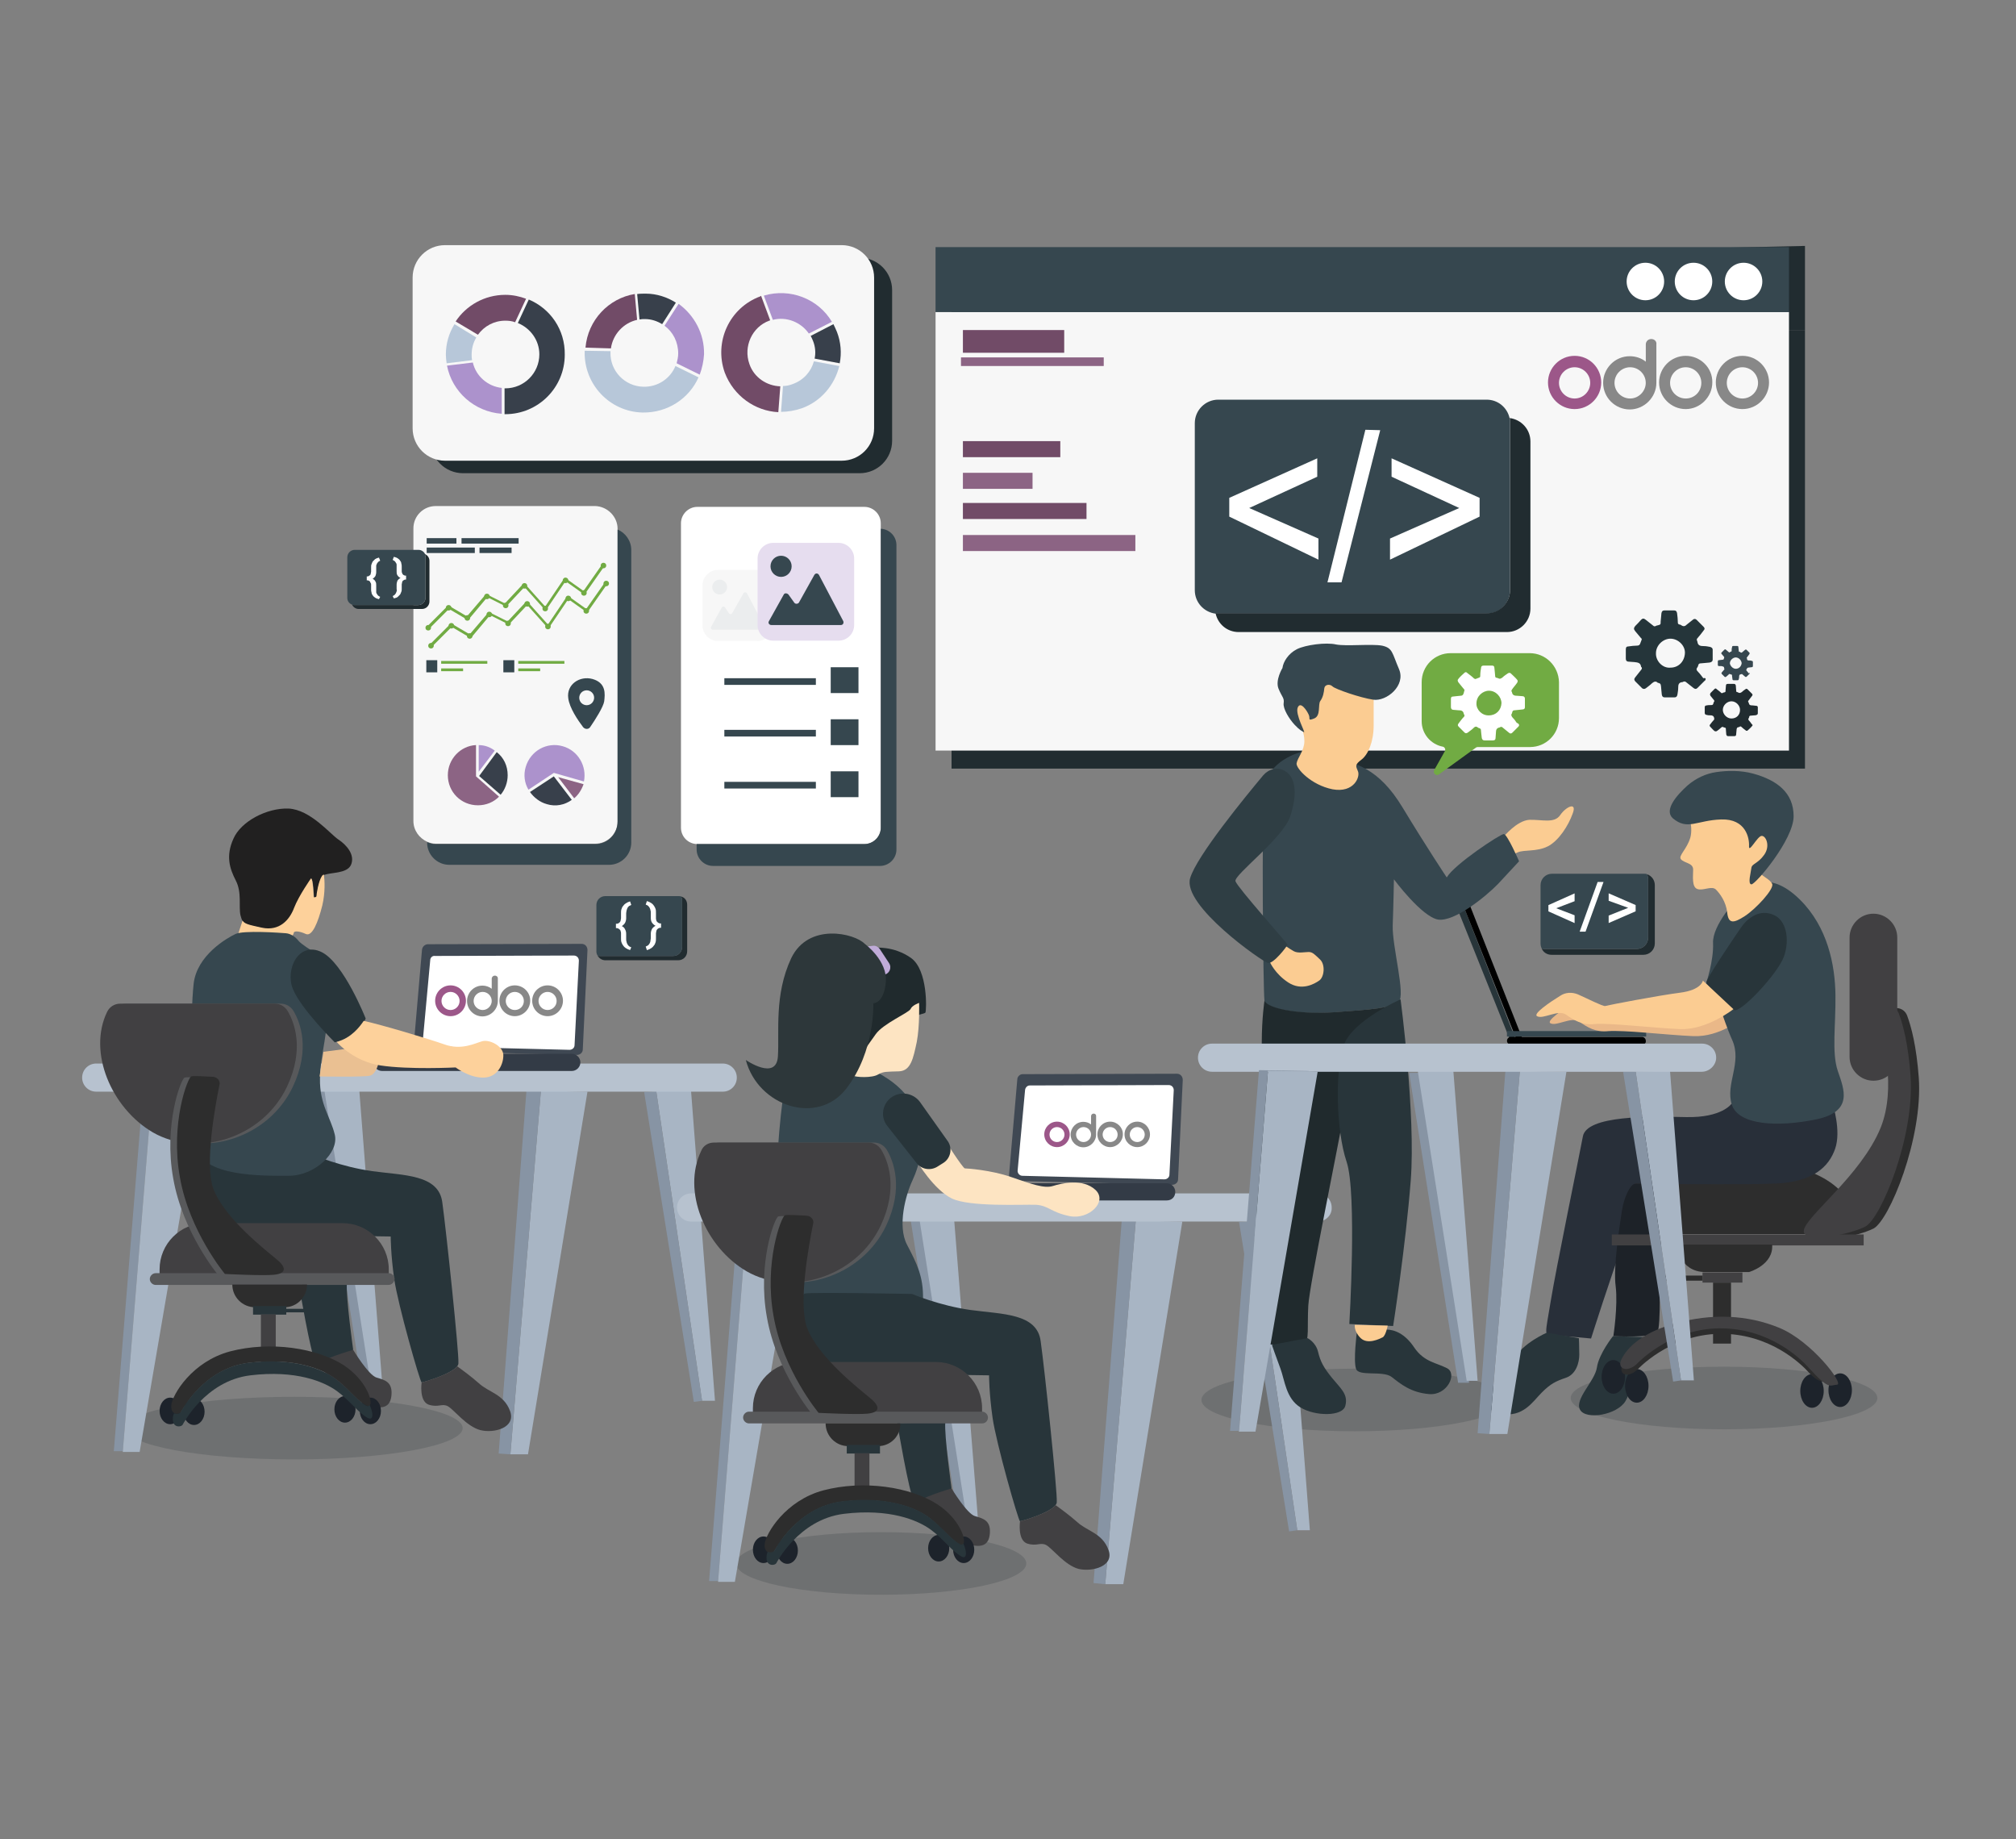 <?xml version="1.0" encoding="utf-8"?>
<!-- Generator: Adobe Illustrator 24.3.0, SVG Export Plug-In . SVG Version: 6.00 Build 0)  -->
<svg version="1.1" id="Layer_1" xmlns="http://www.w3.org/2000/svg" xmlns:xlink="http://www.w3.org/1999/xlink" x="0px" y="0px"
	 viewBox="0 0 438.6 400" style="enable-background:new 0 0 438.6 400;" xml:space="preserve">
<rect x="0" y="0" width="438.6" height="400" fill="#808080" stroke="none"/>
<style type="text/css">
	.st0{opacity:0.2;fill:#28353A;enable-background:new    ;}
	.st1{fill:#212C30;}
	.st2{fill:#36474F;}
	.st3{fill:#FFFFFF;}
	.st4{fill:#2D2D2D;}
	.st5{fill:#28353A;}
	.st6{fill:#282F39;}
	.st7{fill:#EAB888;}
	.st8{fill:#FBCC92;}
	.st9{fill:#414042;}
	.st10{fill:#1D2228;}
	.st11{fill:#A8B5C4;}
	.st12{fill:#8794A4;}
	.st13{fill:#B7C2CF;}
	.st14{fill:#1D232B;}
	.st15{fill:#F7F7F7;}
	.st16{fill:#B7C7D9;}
	.st17{fill:#714B67;}
	.st18{fill:#38404B;}
	.st19{fill:#AC92CC;}
	.st20{fill:#71AB43;}
	.st21{fill:#8C6484;}
	.st22{opacity:0.1;}
	.st23{fill:#AFAFAF;}
	.st24{fill:#E6DDEF;}
	.st25{fill:#3F4853;}
	.st26{fill:#333B46;}
	.st27{fill:#212020;}
	.st28{fill:#FDD19B;}
	.st29{fill:#EAC092;}
	.st30{fill:#202A2D;}
	.st31{fill:#FDE4C2;}
	.st32{fill:#25353A;}
	.st33{fill:#888888;}
	.st34{fill:#9C5789;}
	.st35{fill:#2F3E44;}
	.st36{fill:#58595B;}
	.st37{fill:#C0ABD8;}
	.st38{fill:#2D373A;}
</style>
<g>
	<ellipse class="st0" cx="63.99" cy="310.63" rx="36.67" ry="6.81"/>
	<ellipse class="st0" cx="191.71" cy="340.07" rx="31.57" ry="6.81"/>
	<ellipse class="st0" cx="375.08" cy="304.08" rx="33.36" ry="6.81"/>
	<ellipse class="st0" cx="294.75" cy="304.51" rx="33.36" ry="6.81"/>
	<g>
		<g>
			<path class="st1" d="M360.02,192.53v12.68c0,1.36-1.11,2.47-2.47,2.47h-20c-0.94,0-1.79-0.51-2.13-1.36
				c0.26,0.09,0.43,0.09,0.68,0.09h20c1.36,0,2.47-1.11,2.47-2.47v-12.68c0-0.43-0.09-0.77-0.26-1.11
				C359.33,190.49,360.02,191.42,360.02,192.53z"/>
			<path class="st2" d="M358.57,191.25v12.68c0,1.36-1.11,2.47-2.47,2.47h-20c-0.26,0-0.51,0-0.68-0.09
				c-0.17-0.34-0.26-0.68-0.26-1.11v-12.68c0-1.36,1.11-2.47,2.47-2.47h20c0.26,0,0.51,0,0.68,0.09
				C358.48,190.49,358.57,190.91,358.57,191.25z"/>
			<g>
				<path class="st3" d="M338.57,197.55l4,1.53v1.7l-5.7-2.55v-1.36l5.7-2.55v1.7L338.57,197.55z"/>
				<path class="st3" d="M344.95,202.65h-1.28l3.91-10.81h1.28L344.95,202.65z"/>
				<path class="st3" d="M354.23,197.46l-4.25-1.53v-1.62l5.87,2.55v1.36l-5.87,2.55v-1.62L354.23,197.46z"/>
			</g>
		</g>
		<path class="st4" d="M392.6,254.47c0,0,6.04,1.7,9.02,6.04c2.98,4.34,0.6,7.91-6.72,7.91s-37.95,0-37.95,0h-6.3l2.81-15.06
			L392.6,254.47z"/>
		<path class="st1" d="M149.5,196.78v10.13c0,1.11-0.85,1.96-1.96,1.96h-15.83c-0.77,0-1.36-0.43-1.7-1.02
			c0.17,0.09,0.34,0.09,0.6,0.09h15.83c1.11,0,1.96-0.85,1.96-1.96v-10.13c0-0.34-0.09-0.6-0.26-0.85
			C148.99,195.17,149.5,195.93,149.5,196.78z"/>
		<path class="st2" d="M148.4,195.85v10.13c0,1.11-0.85,1.96-1.96,1.96h-15.83c-0.17,0-0.34,0-0.6-0.09
			c-0.17-0.26-0.26-0.6-0.26-0.85v-10.13c0-1.11,0.85-1.96,1.96-1.96h15.91c0.17,0,0.34,0,0.6,0.09
			C148.31,195.25,148.4,195.51,148.4,195.85z"/>
		<g>
			<path class="st3" d="M137.08,206.65c-0.34-0.09-0.68-0.26-0.94-0.43c-0.26-0.17-0.43-0.34-0.6-0.6
				c-0.17-0.26-0.26-0.43-0.34-0.68c-0.09-0.26-0.09-0.51-0.09-0.85v-1.02c0-0.17,0-0.34-0.09-0.51c0-0.17-0.09-0.26-0.17-0.34
				s-0.17-0.17-0.34-0.26c-0.17-0.09-0.26-0.09-0.51-0.09v-0.94c0.17,0,0.34,0,0.51-0.09c0.17-0.09,0.26-0.17,0.34-0.26
				c0.09-0.09,0.17-0.26,0.17-0.34c0-0.17,0.09-0.34,0.09-0.51v-1.11c0-0.26,0-0.6,0.09-0.85c0.09-0.26,0.17-0.51,0.34-0.68
				c0.17-0.26,0.34-0.43,0.6-0.6c0.26-0.17,0.6-0.34,0.94-0.43l0.26,0.77c-0.17,0.09-0.34,0.17-0.51,0.26
				c-0.09,0.09-0.26,0.26-0.34,0.43c-0.09,0.17-0.09,0.34-0.17,0.51c0,0.17-0.09,0.34-0.09,0.6v1.11c0,0.34-0.09,0.68-0.26,1.02
				c-0.17,0.26-0.43,0.51-0.68,0.68c0.34,0.17,0.6,0.43,0.68,0.68c0.17,0.26,0.26,0.6,0.26,1.02v1.11c0,0.17,0,0.43,0.09,0.6
				c0,0.17,0.09,0.34,0.17,0.51c0.09,0.17,0.17,0.26,0.34,0.43c0.09,0.09,0.26,0.17,0.51,0.26L137.08,206.65z"/>
			<path class="st3" d="M140.48,205.89c0.17-0.09,0.34-0.17,0.51-0.26c0.09-0.09,0.26-0.26,0.34-0.43s0.17-0.34,0.17-0.51
				c0-0.17,0.09-0.43,0.09-0.6v-1.02c0-0.34,0.09-0.68,0.26-1.02c0.17-0.26,0.43-0.51,0.77-0.68c-0.34-0.17-0.6-0.43-0.77-0.68
				c-0.17-0.26-0.26-0.6-0.26-1.02v-1.11c0-0.17,0-0.43-0.09-0.6c0-0.17-0.09-0.34-0.17-0.51c-0.09-0.17-0.17-0.26-0.34-0.43
				c-0.09-0.09-0.26-0.17-0.51-0.26l0.26-0.77c0.34,0.09,0.68,0.26,0.94,0.43c0.26,0.17,0.43,0.34,0.6,0.6
				c0.17,0.26,0.26,0.43,0.34,0.68c0.09,0.26,0.09,0.51,0.09,0.85v1.11c0,0.17,0,0.34,0.09,0.51c0,0.17,0.09,0.26,0.17,0.34
				c0.09,0.09,0.17,0.17,0.34,0.26c0.17,0.09,0.26,0.09,0.51,0.09v0.94c-0.17,0-0.34,0-0.51,0.09c-0.17,0.09-0.26,0.17-0.34,0.26
				s-0.17,0.26-0.17,0.34c0,0.17-0.09,0.34-0.09,0.51v1.11c0,0.26,0,0.6-0.09,0.85c-0.09,0.26-0.17,0.51-0.34,0.68
				c-0.17,0.26-0.34,0.43-0.6,0.6c-0.26,0.17-0.6,0.34-0.94,0.43L140.48,205.89z"/>
		</g>
		<polygon class="st5" points="316.96,197.38 328.36,225.8 329.64,225.8 318.15,196.44 		"/>
		<polygon points="318.15,196.44 329.81,225.8 331.17,225.8 319.26,195.59 		"/>
		<path class="st6" d="M376.69,240.09c0,0-2.04,3.06-9.87,2.89c-7.83-0.17-21.7-0.43-22.46,4.25c-0.85,4.59-5.79,28.5-6.98,35.74
			c-1.19,7.32-1.62,7.57,0.6,7.57s8.17,0.6,8.17,0.6s4.59-14.47,6.98-20.68c2.38-6.21,2.55-13.02,2.55-13.02s22.29,0.34,30.55,0
			c8.25-0.34,11.66-3.66,13.02-7.57c1.36-3.91-0.51-9.62-0.51-9.62L376.69,240.09z"/>
		<path d="M357.21,227.24h-28.5c-0.51,0-0.85-0.43-0.85-0.85l0,0c0-0.51,0.43-0.85,0.85-0.85h28.5c0.51,0,0.85,0.43,0.85,0.85l0,0
			C358.14,226.9,357.72,227.24,357.21,227.24z"/>
		<rect x="327.85" y="224.27" class="st2" width="30.29" height="1.19"/>
		<path class="st7" d="M346.15,217.8c-1.28-0.51-2.72-0.43-3.83,0.34c-2.21,1.36-5.96,3.91-5.02,4.42c1.28,0.77,4.59-1.53,6.3-0.34
			c1.7,1.19,3.49,2.38,6.38,2.04c2.98-0.26,12.51,0.85,18.38,1.11c5.87,0.26,10.72-3.91,10.72-3.91l-6.64-6.21c0,0,0.68,1.62-4,2.21
			c-4.68,0.6-15.32,2.64-16.25,2.89C351.51,220.44,348.44,218.74,346.15,217.8z"/>
		<path class="st2" d="M371.16,213.97c0,0,1.7-5.02,1.53-8.85c-0.17-3.83,4.94-9.53,6.81-11.32c1.87-1.79,6.04-4.08,12.08,1.87
			c6.04,5.96,7.66,14.21,7.74,20.76c0.09,6.55-0.85,12.51,0.51,16.51c1.36,4,3.49,8.85-4.77,10.55c-8.25,1.7-16.85,1.28-18.29-3.23
			s2.3-9.1,0.09-14.04C374.57,221.12,373.63,215.76,371.16,213.97z"/>
		<path class="st8" d="M367.08,176.62c0,0,1.36,2.81,0.68,5.53c-0.77,2.64-2.72,4-2.04,4.77c0.77,0.85,2.64,0.77,2.64,2.21
			s-0.34,3.83,0.94,4.25s3.06-0.77,4,0.09c0.85,0.85,2.21,2.64,2.47,5.02c0.26,2.47,1.36,2.38,3.83,0.77s6.38-5.87,5.96-6.98
			c-0.43-1.11-2.72-1.87-2.64-2.64c0.09-0.77,2.98-2.64,2.89-5.7c-0.09-3.06-2.04-4.51-5.19-6.3
			C377.37,175.76,367.08,176.62,367.08,176.62z"/>
		<path class="st5" d="M381.29,199.33c-1.02,0.6-1.87,1.45-2.55,2.47c-1.87,2.72-7.49,11.06-7.49,11.83c0,0.85,4.68,5.02,5.96,6.04
			c1.28,0.94,9.53-7.83,10.89-11.57c1.36-3.83,0.51-8.17-2.47-9.19C383.93,198.23,382.39,198.65,381.29,199.33z"/>
		<path class="st4" d="M410.9,220.01c-0.6,0.6-0.85,1.53-0.6,2.38c1.19,3.74,4.08,14.64,0.68,23.23
			c-4.25,10.55-16.68,19.57-16.76,22.55c-0.09,2.89,9.96,0.77,13.36-0.94c3.4-1.7,10.81-19.57,9.87-32.84
			c-0.51-6.81-1.62-11.06-2.55-13.53C414.22,219.16,412.09,218.74,410.9,220.01L410.9,220.01z"/>
		<path class="st9" d="M409.11,219.59c-0.6,0.6-0.85,1.53-0.6,2.38c1.19,3.74,4.08,14.64,0.68,23.23
			c-4.25,10.55-16.68,19.57-16.76,22.55c-0.09,2.89,9.96,0.77,13.36-0.94c3.4-1.7,10.81-19.57,9.87-32.84
			c-0.51-6.81-1.62-11.06-2.55-13.53C412.43,218.74,410.3,218.39,409.11,219.59L409.11,219.59z"/>
		<path class="st9" d="M407.58,235.07L407.58,235.07c-2.81,0-5.19-2.3-5.19-5.19v-25.95c0-2.81,2.3-5.19,5.19-5.19l0,0
			c2.81,0,5.19,2.3,5.19,5.19v25.95C412.77,232.77,410.47,235.07,407.58,235.07z"/>
		<path class="st10" d="M359.68,257.62c0,0,1.45,7.74,1.36,13.44c-0.09,5.79,0.43,17.61-0.51,18.8c-0.85,1.19-9.53,0.77-9.53,0.77
			s1.02-6.55,0.51-10.81c-0.6-4.25,0.94-13.7,1.36-16.51c0.43-2.81,1.79-5.62,2.72-5.79C356.44,257.37,359.68,257.62,359.68,257.62z
			"/>
		<rect x="350.66" y="268.51" class="st9" width="54.8" height="2.38"/>
		<path class="st4" d="M364.7,270.72c0,0,0.6,5.96,6.3,5.96c5.62,0,9.53,0,9.53,0s5.36-1.53,5.02-5.96H364.7z"/>
		<rect x="370.4" y="276.77" class="st9" width="8.68" height="2.21"/>
		<g>
			<polygon class="st11" points="117.68,237.28 111.04,316.33 114.87,316.33 127.81,237.45 			"/>
			<polygon class="st12" points="117.68,237.28 114.53,237.28 108.49,316.16 111.04,316.33 			"/>
			<polygon class="st11" points="142.78,237.37 152.74,304.68 155.55,304.68 150.35,237.37 			"/>
			<polygon class="st12" points="140.14,237.54 150.95,304.93 152.74,304.68 142.78,237.37 			"/>
			<g>
				<polygon class="st12" points="68.41,235.84 79.05,303.23 81.43,303.23 76.16,235.75 				"/>
				<polygon class="st11" points="70.29,235.41 80.92,302.8 83.3,302.8 78.03,235.41 				"/>
			</g>
			<path class="st13" d="M157.25,237.45H20.93c-1.7,0-3.06-1.36-3.06-3.06l0,0c0-1.7,1.36-3.06,3.06-3.06h136.31
				c1.7,0,3.06,1.36,3.06,3.06l0,0C160.31,236.09,158.95,237.45,157.25,237.45z"/>
			<polygon class="st12" points="41.87,237.37 41.87,237.45 33.1,237.37 26.72,315.65 24.76,315.65 31.14,237.2 			"/>
			<polygon class="st11" points="43.82,237.45 30.38,315.82 26.72,315.82 26.72,315.65 33.1,237.37 41.87,237.45 			"/>
		</g>
		<rect x="361.72" y="277.45" class="st4" width="8.68" height="1.11"/>
		<rect x="372.69" y="278.98" class="st4" width="3.91" height="13.27"/>
		<g>
			<path class="st5" d="M350.91,290.64c0,0-3.06,3.83-3.49,6.81c-0.43,2.98-4.94,6.89-3.66,9.19c1.28,2.3,8.08,1.11,9.87-1.87
				c1.79-2.98,1.36-8.25,1.96-10.21c0.51-2.04,2.13-3.74,2.13-3.74L350.91,290.64z"/>
			<path class="st5" d="M336.53,289.87c0,0-5.19,2.21-7.23,5.79c-2.04,3.49-4.42,5.7-5.53,6.3s-2.13,4.59,2.72,5.53
				c4.85,0.94,6.98-2.64,8.93-4.59c1.96-1.96,3.06-2.47,5.28-3.23c2.21-0.77,2.89-3.32,2.89-5.02s-0.09-3.57-0.09-3.57
				L336.53,289.87z"/>
		</g>
		<g>
			<ellipse class="st14" cx="400.35" cy="302.38" rx="2.55" ry="3.66"/>
			<ellipse class="st14" cx="394.22" cy="302.55" rx="2.55" ry="3.66"/>
			<ellipse class="st14" cx="356.1" cy="301.44" rx="2.55" ry="3.66"/>
			<ellipse class="st14" cx="351" cy="299.49" rx="2.55" ry="3.66"/>
		</g>
		<path class="st4" d="M356.19,297.95c0,0,6.98-7.66,17.87-7.83c10.89-0.17,17.78,6.55,19.4,8.34s2.72,2.21,4.34,2.13
			s-3.49-7.66-10.47-10.55s-14.81-3.23-22.89-0.94c-8.08,2.3-10.72,6.04-11.49,7.91C352.1,298.97,354.06,299.83,356.19,297.95z"/>
		<path class="st9" d="M356.02,296.76c0,0,6.98-7.66,17.87-7.83c10.89-0.17,17.78,6.55,19.4,8.34c4.77,5.28,4.77,4,6.38,3.91
			s-5.53-9.44-12.51-12.34c-6.98-2.89-14.81-3.23-22.89-0.94c-8.08,2.3-10.72,6.04-11.57,7.91S353.89,298.63,356.02,296.76z"/>
		<g>
			<path class="st1" d="M187.03,102.93h-86.28c-3.91,0-7.06-3.15-7.06-7.06V63.11c0-3.91,3.15-7.06,7.06-7.06h86.28
				c3.91,0,7.06,3.15,7.06,7.06v32.76C194.09,99.78,190.94,102.93,187.03,102.93z"/>
			<path class="st15" d="M183.11,100.21H96.83c-3.91,0-7.06-3.15-7.06-7.06V60.38c0-3.91,3.15-7.06,7.06-7.06h86.28
				c3.91,0,7.06,3.15,7.06,7.06v32.76C190.18,97.06,187.03,100.21,183.11,100.21z"/>
			<path class="st16" d="M98.88,70.51C97.68,72.47,97,74.68,97,77.15c0,0.6,0.09,1.28,0.17,1.87l5.53-0.68
				c-0.09-0.43-0.09-0.77-0.09-1.19c0-1.36,0.34-2.64,1.02-3.74L98.88,70.51z"/>
			<path class="st17" d="M103.98,72.81c1.36-1.87,3.49-3.06,5.96-3.06c0.77,0,1.45,0.09,2.13,0.34l2.38-5.11
				c-1.36-0.51-2.89-0.85-4.51-0.85c-4.51,0-8.51,2.3-10.81,5.79L103.98,72.81z"/>
			<path class="st18" d="M115.04,65.15l-2.38,5.11c2.72,1.11,4.68,3.74,4.68,6.81c0,4.08-3.32,7.4-7.4,7.4c-0.09,0-0.09,0-0.17,0
				v5.62c0.09,0,0.09,0,0.17,0c7.15,0,12.93-5.79,12.93-12.93C122.96,71.7,119.72,67.11,115.04,65.15z"/>
			<path class="st19" d="M109.17,84.38c-3.06-0.34-5.62-2.55-6.3-5.53l-5.62,0.68c1.11,5.7,5.96,10.04,11.91,10.47V84.38z"/>
			<g>
				<path class="st18" d="M147.04,65.83c-1.87-1.19-4.17-1.96-6.55-1.96c-0.6,0-1.28,0-1.87,0.09l0.51,5.53
					c0.43-0.09,0.77-0.09,1.19-0.09c1.36,0,2.64,0.43,3.74,1.11L147.04,65.83z"/>
				<path class="st19" d="M144.57,70.85c1.87,1.36,2.98,3.57,2.98,6.04c0,0.77-0.17,1.45-0.34,2.13l5.02,2.47
					c0.51-1.36,0.85-2.89,0.94-4.42c0.09-4.51-2.13-8.51-5.53-10.98L144.57,70.85z"/>
				<path class="st16" d="M151.97,82.08l-5.02-2.47c-1.11,2.72-3.83,4.59-6.98,4.51c-4.08-0.09-7.32-3.49-7.15-7.57
					c0-0.09,0-0.09,0-0.17l-5.62-0.09c0,0.09,0,0.09,0,0.17c-0.17,7.15,5.45,13.1,12.59,13.27
					C145.25,89.82,149.93,86.68,151.97,82.08z"/>
				<path class="st17" d="M132.91,75.78c0.43-3.06,2.72-5.53,5.7-6.21l-0.51-5.62c-5.7,0.94-10.21,5.7-10.72,11.66L132.91,75.78z"/>
			</g>
			<path class="st18" d="M182.69,79.02c0.43-2.21,0.26-4.59-0.6-6.81c-0.26-0.6-0.51-1.19-0.77-1.7l-4.94,2.55
				c0.17,0.34,0.34,0.68,0.51,1.11c0.51,1.28,0.6,2.64,0.34,3.83L182.69,79.02z"/>
			<path class="st16" d="M177.07,78.59c-0.6,2.21-2.21,4.08-4.59,4.94c-0.68,0.26-1.36,0.43-2.13,0.43l-0.43,5.62
				c1.45,0,2.98-0.26,4.51-0.77c4.25-1.53,7.15-5.11,8.17-9.19L177.07,78.59z"/>
			<path class="st17" d="M169.33,89.65l0.43-5.62c-2.89-0.09-5.7-1.87-6.72-4.85c-1.36-3.83,0.6-8.08,4.34-9.44
				c0.09,0,0.09,0,0.17-0.09l-1.96-5.28c-0.09,0-0.09,0-0.17,0.09c-6.72,2.47-10.13,9.87-7.74,16.59
				C159.63,86.17,164.31,89.4,169.33,89.65z"/>
			<path class="st19" d="M168.14,69.57c2.98-0.77,6.13,0.51,7.83,2.98l5.02-2.55c-2.98-5.02-9.1-7.4-14.81-5.7L168.14,69.57z"/>
		</g>
		<g>
			<path class="st15" d="M134.36,115.01v63.65c0,2.72-2.21,4.85-4.85,4.85H94.79c-0.68,0-1.28-0.17-1.87-0.43
				c-1.7-0.77-2.98-2.47-2.98-4.51v-63.65c0-2.72,2.21-4.85,4.85-4.85h34.72C132.15,110.16,134.36,112.37,134.36,115.01z"/>
			<path class="st2" d="M137.34,119.61v63.65c0,2.72-2.21,4.85-4.85,4.85H97.77c-2.72,0-4.85-2.21-4.85-4.85v-0.09
				c0.6,0.26,1.19,0.43,1.87,0.43h34.72c2.72,0,4.85-2.21,4.85-4.85v-63.56C136.06,115.86,137.34,117.65,137.34,119.61z"/>
			<g>
				<path class="st2" d="M92.58,121.14v8.85c0,0.85-0.68,1.62-1.62,1.62H77.09c-0.17,0-0.34,0-0.51-0.09
					c-0.6-0.26-1.02-0.77-1.02-1.45v-8.85c0-0.85,0.68-1.62,1.62-1.62h13.87c0.68,0,1.19,0.43,1.45,0.94
					C92.49,120.71,92.58,120.88,92.58,121.14z"/>
				<path class="st1" d="M93.43,121.99v8.85c0,0.85-0.68,1.62-1.62,1.62H78.03c-0.68,0-1.19-0.43-1.45-0.94
					c0.17,0.09,0.34,0.09,0.51,0.09h13.87c0.85,0,1.62-0.68,1.62-1.62v-8.85c0-0.26-0.09-0.43-0.17-0.6
					C93,120.71,93.43,121.31,93.43,121.99z"/>
				<g>
					<path class="st3" d="M82.45,130.33c-0.34-0.09-0.6-0.17-0.85-0.34c-0.26-0.17-0.43-0.34-0.51-0.51
						c-0.17-0.17-0.26-0.43-0.26-0.6c-0.09-0.26-0.09-0.43-0.09-0.68v-0.94c0-0.17,0-0.34-0.09-0.43c-0.09-0.09-0.09-0.26-0.17-0.34
						c-0.09-0.09-0.17-0.17-0.26-0.17c-0.09-0.09-0.26-0.09-0.43-0.09v-0.85c0.17,0,0.34,0,0.43-0.09c0.09-0.09,0.17-0.09,0.26-0.17
						c0.09-0.09,0.17-0.17,0.17-0.34s0.09-0.26,0.09-0.43v-0.94c0-0.26,0-0.51,0.09-0.68c0.09-0.26,0.17-0.43,0.26-0.6
						c0.17-0.17,0.34-0.34,0.51-0.51c0.26-0.17,0.51-0.26,0.85-0.34l0.26,0.68c-0.17,0.09-0.34,0.17-0.43,0.26
						c-0.09,0.09-0.17,0.26-0.26,0.34c-0.09,0.17-0.09,0.26-0.17,0.43c0,0.17,0,0.34,0,0.51v0.94c0,0.34-0.09,0.6-0.17,0.85
						c-0.17,0.26-0.34,0.43-0.6,0.6c0.26,0.17,0.51,0.34,0.6,0.6c0.17,0.26,0.17,0.51,0.17,0.85v0.94c0,0.17,0,0.34,0,0.51
						c0,0.17,0.09,0.34,0.17,0.43c0.09,0.17,0.17,0.26,0.26,0.34c0.09,0.09,0.26,0.17,0.43,0.26L82.45,130.33z"/>
					<path class="st3" d="M85.43,129.65c0.17-0.09,0.34-0.17,0.43-0.26c0.09-0.09,0.17-0.26,0.26-0.34
						c0.09-0.17,0.09-0.26,0.17-0.43c0.09-0.17,0-0.34,0-0.51v-0.94c0-0.34,0.09-0.6,0.17-0.85c0.17-0.26,0.34-0.43,0.68-0.6
						c-0.34-0.17-0.51-0.34-0.68-0.6c-0.17-0.26-0.17-0.51-0.17-0.85v-0.94c0-0.17,0-0.34,0-0.51c0-0.17-0.09-0.34-0.17-0.43
						c-0.09-0.17-0.17-0.26-0.26-0.34c-0.09-0.09-0.26-0.17-0.43-0.26l0.26-0.68c0.34,0.09,0.6,0.17,0.85,0.34
						c0.26,0.17,0.43,0.34,0.51,0.51c0.17,0.17,0.26,0.43,0.26,0.6c0.09,0.26,0.09,0.43,0.09,0.68v0.94c0,0.17,0,0.34,0.09,0.43
						c0,0.17,0.09,0.26,0.17,0.34c0.09,0.09,0.17,0.17,0.26,0.17c0.09,0.09,0.26,0.09,0.43,0.09v0.85c-0.17,0-0.34,0-0.43,0.09
						c-0.09,0.09-0.26,0.09-0.26,0.17c-0.09,0.09-0.17,0.17-0.17,0.34c0,0.17-0.09,0.26-0.09,0.43v0.94c0,0.26,0,0.51-0.09,0.68
						c-0.09,0.26-0.17,0.43-0.26,0.6c-0.17,0.17-0.34,0.34-0.51,0.51c-0.17,0.17-0.51,0.26-0.85,0.34L85.43,129.65z"/>
				</g>
			</g>
			<g>
				<rect x="92.83" y="117.05" class="st2" width="6.47" height="1.19"/>
				<rect x="100.41" y="117.05" class="st2" width="12.42" height="1.19"/>
				<rect x="92.83" y="119.1" class="st2" width="10.47" height="1.19"/>
				<rect x="104.32" y="119.1" class="st2" width="6.98" height="1.19"/>
			</g>
			<g>
				<g>
					<path class="st20" d="M93.26,136.71c-0.09,0-0.17,0-0.26-0.09c-0.09-0.09-0.09-0.34,0-0.43l4.34-4.34
						c0.09-0.09,0.26-0.09,0.34-0.09l3.91,2.3l4-4.68c0.09-0.09,0.26-0.17,0.34-0.09l3.91,1.96l3.91-4.17
						c0.09-0.09,0.17-0.09,0.26-0.09c0.09,0,0.17,0,0.26,0.09l4.34,4.85l4.08-6.04c0.09-0.09,0.09-0.09,0.17-0.17
						c0.09,0,0.17,0,0.26,0.09l3.83,2.72l4-5.7c0.09-0.17,0.26-0.17,0.43-0.09c0.17,0.09,0.17,0.26,0.09,0.43l-4.17,5.96
						c-0.09,0.09-0.09,0.09-0.17,0.09c-0.09,0-0.17,0-0.26-0.09l-3.83-2.72l-4.08,6.04c-0.09,0.09-0.17,0.09-0.26,0.17
						c-0.09,0-0.17,0-0.26-0.09l-4.34-4.85l-3.83,4.08c-0.09,0.09-0.26,0.09-0.34,0.09l-3.91-1.96l-4,4.77
						c-0.09,0.09-0.26,0.17-0.43,0.09l-3.91-2.3l-4.17,4.17C93.43,136.71,93.34,136.71,93.26,136.71z"/>
				</g>
				<g>
					<circle class="st20" cx="93.17" cy="136.54" r="0.6"/>
				</g>
				<g>
					<circle class="st20" cx="97.6" cy="132.2" r="0.6"/>
				</g>
				<g>
					<circle class="st20" cx="101.68" cy="134.41" r="0.6"/>
				</g>
				<g>
					<circle class="st20" cx="105.94" cy="129.73" r="0.6"/>
				</g>
				<g>
					<circle class="st20" cx="110.02" cy="131.69" r="0.6"/>
				</g>
				<g>
					<circle class="st20" cx="114.11" cy="127.43" r="0.6"/>
				</g>
				<g>
					<circle class="st20" cx="118.62" cy="132.37" r="0.6"/>
				</g>
				<g>
					<circle class="st20" cx="123.04" cy="126.24" r="0.6"/>
				</g>
				<g>
					<circle class="st20" cx="127.04" cy="128.97" r="0.6"/>
				</g>
				<g>
					<circle class="st20" cx="131.29" cy="123.01" r="0.6"/>
				</g>
			</g>
			<g>
				<g>
					<path class="st20" d="M93.86,140.62c-0.09,0-0.17,0-0.26-0.09c-0.09-0.09-0.09-0.34,0-0.43l4.34-4.34
						c0.09-0.09,0.26-0.09,0.34-0.09l3.91,2.3l4-4.68c0.09-0.09,0.26-0.17,0.34-0.09l3.91,1.96l3.91-4.17
						c0.09-0.09,0.17-0.09,0.26-0.09l0,0c0.09,0,0.17,0,0.26,0.09l4.34,4.85l4.08-6.04c0.09-0.09,0.09-0.09,0.17-0.17
						c0.09,0,0.17,0,0.26,0.09l3.83,2.72l4-5.7c0.09-0.17,0.26-0.17,0.43-0.09c0.17,0.09,0.17,0.26,0.09,0.43l-4.17,5.96
						c-0.09,0.09-0.09,0.09-0.17,0.09c-0.09,0-0.17,0-0.26-0.09l-3.83-2.72l-4.08,6.04c-0.09,0.09-0.17,0.09-0.26,0.17
						c-0.09,0-0.17,0-0.26-0.09l-4.34-4.85l-3.83,4.08c-0.09,0.09-0.26,0.09-0.34,0.09l-3.91-1.96l-4,4.77
						c-0.09,0.09-0.26,0.17-0.43,0.09l-3.91-2.3l-4.17,4.17C94.03,140.62,93.94,140.62,93.86,140.62z"/>
				</g>
				<g>
					<circle class="st20" cx="93.77" cy="140.45" r="0.6"/>
				</g>
				<g>
					<circle class="st20" cx="98.2" cy="136.11" r="0.6"/>
				</g>
				<g>
					<circle class="st20" cx="102.19" cy="138.33" r="0.6"/>
				</g>
				<g>
					<circle class="st20" cx="106.45" cy="133.65" r="0.6"/>
				</g>
				<g>
					<circle class="st20" cx="110.53" cy="135.6" r="0.6"/>
				</g>
				<g>
					<circle class="st20" cx="114.7" cy="131.35" r="0.6"/>
				</g>
				<g>
					<circle class="st20" cx="119.21" cy="136.28" r="0.6"/>
				</g>
				<g>
					<circle class="st20" cx="123.64" cy="130.16" r="0.6"/>
				</g>
				<g>
					<circle class="st20" cx="127.55" cy="132.88" r="0.6"/>
				</g>
				<g>
					<circle class="st20" cx="131.89" cy="126.92" r="0.6"/>
				</g>
			</g>
			<path class="st2" d="M128.91,147.69c-2.81-0.77-5.7,1.19-5.28,4.17c0.26,2.13,2.13,4.85,3.23,6.3c0.43,0.51,1.19,0.51,1.53,0
				c1.11-1.62,2.89-4.42,3.06-5.62C131.64,150.92,131.89,148.54,128.91,147.69z M127.64,153.39c-0.85,0-1.62-0.68-1.62-1.62
				c0-0.85,0.68-1.62,1.62-1.62c0.85,0,1.62,0.68,1.62,1.62C129.25,152.62,128.57,153.39,127.64,153.39z"/>
			<rect x="92.75" y="143.6" class="st2" width="2.38" height="2.64"/>
			<rect x="95.98" y="143.77" class="st20" width="10.04" height="0.6"/>
			<rect x="95.98" y="145.39" class="st20" width="4.77" height="0.6"/>
			<rect x="109.51" y="143.6" class="st2" width="2.38" height="2.64"/>
			<rect x="112.75" y="143.77" class="st20" width="10.04" height="0.6"/>
			<rect x="112.75" y="145.39" class="st20" width="4.77" height="0.6"/>
			<path class="st18" d="M108.07,163.6l-3.83,5.19l4.68,4.08c0.94-1.11,1.53-2.64,1.53-4.25
				C110.45,166.58,109.6,164.79,108.07,163.6z"/>
			<path class="st21" d="M103.56,168.87v-6.81c-3.4,0.17-6.13,3.06-6.13,6.55c0,3.66,2.89,6.55,6.55,6.55c1.79,0,3.4-0.68,4.59-1.87
				L103.56,168.87z"/>
			<path class="st19" d="M104.15,162.07v5.79l3.49-4.59C106.62,162.49,105.43,162.07,104.15,162.07z"/>
			<path class="st18" d="M124.4,173.98l-3.91-5.11l-5.19,3.4c0.85,1.19,2.13,2.21,3.66,2.64
				C120.91,175.51,122.87,175.08,124.4,173.98z"/>
			<path class="st19" d="M120.49,168.11l6.55,1.87c0.68-3.32-1.28-6.72-4.59-7.66c-3.49-1.02-7.06,1.02-8.08,4.51
				c-0.51,1.7-0.26,3.49,0.6,4.94L120.49,168.11z"/>
			<path class="st21" d="M126.96,170.57l-5.53-1.53l3.49,4.59C125.85,172.87,126.53,171.77,126.96,170.57z"/>
		</g>
		<g>
			<path class="st3" d="M191.62,113.82v66.2c0,1.96-1.62,3.57-3.57,3.57h-36.33c-0.09,0-0.09,0-0.17,0c-1.87-0.09-3.4-1.62-3.4-3.57
				v-66.2c0-1.96,1.62-3.57,3.57-3.57h36.33C190.01,110.25,191.62,111.86,191.62,113.82z"/>
			<g>
				<g class="st22">
					<path class="st23" d="M164.74,139.43h-8.51c-1.87,0-3.4-1.53-3.4-3.4v-8.68c0-1.87,1.53-3.4,3.4-3.4h8.51
						c1.87,0,3.4,1.53,3.4,3.4v8.68C168.14,137.9,166.61,139.43,164.74,139.43z"/>
					<circle class="st2" cx="156.57" cy="127.69" r="1.62"/>
					<path class="st2" d="M156.99,132.2l-2.3,4.17c-0.17,0.26,0.09,0.6,0.34,0.6h10.98c0.34,0,0.51-0.34,0.34-0.6l-3.83-7.32
						c-0.17-0.26-0.6-0.34-0.77,0l-2.47,4.34c-0.17,0.26-0.51,0.26-0.68,0l-0.94-1.36C157.5,131.86,157.16,131.86,156.99,132.2z"/>
				</g>
				<g>
					<path class="st24" d="M182.43,139.35h-14.21c-1.87,0-3.4-1.53-3.4-3.4v-14.47c0-1.87,1.53-3.4,3.4-3.4h14.21
						c1.87,0,3.4,1.53,3.4,3.4v14.47C185.84,137.82,184.31,139.35,182.43,139.35z"/>
					<g>
						<circle class="st2" cx="169.93" cy="123.18" r="2.3"/>
						<path class="st2" d="M170.52,129.31l-3.23,5.79c-0.26,0.43,0.09,0.85,0.51,0.85h15.15c0.43,0,0.68-0.43,0.51-0.85l-5.28-10.04
							c-0.26-0.43-0.77-0.43-1.02,0l-3.32,5.96c-0.17,0.34-0.77,0.43-1.02,0.09l-1.28-1.79
							C171.2,128.97,170.69,128.97,170.52,129.31z"/>
					</g>
				</g>
			</g>
			<path class="st2" d="M195.03,118.58v66.2c0,1.96-1.62,3.57-3.57,3.57h-36.33c-1.96,0-3.57-1.62-3.57-3.57v-1.19
				c0.09,0,0.09,0,0.17,0h36.33c1.96,0,3.57-1.62,3.57-3.57v-65.01C193.5,115.1,195.03,116.63,195.03,118.58z"/>
			<g>
				<g>
					<rect x="180.73" y="145.13" class="st2" width="6.04" height="5.62"/>
					<rect x="180.73" y="156.45" class="st2" width="6.04" height="5.62"/>
					<rect x="180.73" y="167.77" class="st2" width="6.04" height="5.62"/>
				</g>
				<g>
					<rect x="157.59" y="147.52" class="st2" width="19.91" height="1.45"/>
					<rect x="157.59" y="158.75" class="st2" width="19.91" height="1.45"/>
					<rect x="157.59" y="170.06" class="st2" width="19.91" height="1.45"/>
				</g>
			</g>
		</g>
		<path class="st5" d="M99.73,296.51c0,0.26-0.09,0.43-0.26,0.68c-1.45,1.79-7.4,3.49-7.74,3.49c-0.34,0-5.19-17.02-5.96-22.46
			c-0.77-5.36-0.77-9.27-0.77-9.27s-26.55-0.17-35.99-2.3c-9.53-2.13-5.62-15.15-4.08-15.49c1.53-0.34,23.31,0.09,23.31,0.09
			s5.96,2.55,12.76,3.49s14.47,0.68,15.23,6.81C97.09,267.75,99.9,294.46,99.73,296.51z"/>
		<path class="st25" d="M91.81,206.57l-1.79,20.68c-0.09,0.77,0.51,1.36,1.28,1.36l34.21,0.85c0.68,0,1.28-0.51,1.28-1.19
			l1.02-21.61c0-0.77-0.51-1.36-1.28-1.36L93,205.38C92.41,205.46,91.9,205.89,91.81,206.57z"/>
		<path class="st3" d="M93.6,208.86l-1.62,17.53c-0.09,0.6,0.43,1.19,1.02,1.19l30.89,0.77c0.6,0,1.11-0.43,1.11-1.02l0.94-18.38
			c0-0.6-0.43-1.11-1.11-1.11l-30.21,0.09C94.11,207.84,93.6,208.27,93.6,208.86z"/>
		<path class="st26" d="M124.4,232.95H83.13c-1.02,0-1.87-0.85-1.87-1.87l0,0c0-1.02,0.85-1.87,1.87-1.87h41.27
			c1.02,0,1.87,0.85,1.87,1.87l0,0C126.27,232.09,125.42,232.95,124.4,232.95z"/>
		<g>
			<polygon class="st11" points="247.1,265.53 240.46,344.58 244.38,344.58 257.23,265.7 			"/>
			<polygon class="st12" points="247.1,265.53 244.04,265.53 237.91,344.33 240.46,344.58 			"/>
			<polygon class="st11" points="272.29,265.62 282.24,332.84 284.97,332.84 279.78,265.62 			"/>
			<polygon class="st12" points="269.57,265.79 280.46,333.1 282.24,332.84 272.29,265.62 			"/>
			<g>
				<polygon class="st12" points="197.92,264.09 208.56,331.48 210.94,331.48 205.58,264 				"/>
				<polygon class="st11" points="199.79,263.66 210.43,331.05 212.81,331.05 207.45,263.58 				"/>
			</g>
			<path class="st13" d="M286.67,265.7H150.35c-1.7,0-3.06-1.36-3.06-3.06l0,0c0-1.7,1.36-3.06,3.06-3.06h136.31
				c1.7,0,3.06,1.36,3.06,3.06l0,0C289.82,264.34,288.37,265.7,286.67,265.7z"/>
			<polygon class="st12" points="171.37,265.53 171.37,265.7 162.52,265.53 156.23,343.9 154.27,343.9 160.57,265.36 			"/>
			<polygon class="st11" points="173.33,265.7 159.88,344.07 156.23,344.07 156.23,343.9 162.52,265.53 171.37,265.7 			"/>
		</g>
		<path class="st25" d="M221.32,234.82l-1.79,20.68c-0.09,0.77,0.51,1.36,1.28,1.36l34.21,0.85c0.68,0,1.28-0.51,1.28-1.19
			l1.02-21.61c0-0.77-0.51-1.36-1.28-1.36l-33.53,0.09C221.92,233.63,221.32,234.14,221.32,234.82z"/>
		<path class="st3" d="M223.02,237.03l-1.62,17.53c-0.09,0.6,0.43,1.19,1.02,1.19l30.89,0.77c0.6,0,1.11-0.43,1.11-1.02l0.94-18.38
			c0-0.6-0.43-1.11-1.11-1.11l-30.21,0.09C223.53,236.09,223.11,236.52,223.02,237.03z"/>
		<path class="st26" d="M253.82,261.11h-41.27c-1.02,0-1.87-0.85-1.87-1.87l0,0c0-1.02,0.85-1.87,1.87-1.87h41.27
			c1.02,0,1.87,0.85,1.87,1.87l0,0C255.7,260.34,254.93,261.11,253.82,261.11z"/>
		<path class="st27" d="M76.33,188.19c-0.94,1.87-4.42,1.53-5.79,2.13c-0.17,0.09-0.34,0.17-0.43,0.34
			c-0.77,1.11-1.19,3.91-1.19,4.34c0,0.34-0.6,0.26-0.6,0.26s-0.17-4.25-0.6-4.08c0,0-2.55,3.66-3.66,6.38
			c-1.02,2.72-3.23,5.11-6.98,4.34c-2.64-0.6-3.74-0.77-4.25-1.53c-0.26-0.34-0.34-0.68-0.51-1.28c-0.43-1.96,0.34-4.94-1.02-7.57
			c-1.36-2.64-2.21-5.36-0.51-9.1c1.62-3.74,7.23-6.72,12-6.55c4.77,0.26,9.02,5.53,10.81,6.72
			C75.39,183.76,77.35,185.98,76.33,188.19z"/>
		<path class="st28" d="M70.12,196.95c-0.94,3.74-2.21,6.81-3.57,6.21c-1.28-0.6-2.55-0.77-2.64-0.26c-0.09,0.51-0.51,0.85-0.6,0.85
			c-0.09,0-11.57-0.34-11.57-0.34l1.02-3.15c0.51,0.77,1.62,0.94,4.25,1.53c3.74,0.77,5.96-1.62,6.98-4.34
			c1.02-2.64,3.66-6.38,3.66-6.38c0.43-0.17,0.6,4.08,0.6,4.08s0.6,0.09,0.6-0.26c0-0.34,0.43-3.23,1.19-4.34
			c0.09-0.17,0.26-0.26,0.43-0.34C70.63,191.42,70.8,194.06,70.12,196.95z"/>
		<path class="st2" d="M67.9,206.82c0,0-2.38-1.45-2.98-2.21c-0.6-0.77-1.62-1.53-2.72-1.62c-1.11-0.09-9.27-0.68-10.98,0.17
			c-1.79,0.85-8.42,4.59-9.1,10.89c-0.68,6.3-1.11,28.25,0.34,35.14c1.36,6.89,14.81,6.55,20.42,6.55s10.89-5.02,9.96-8.93
			c-0.94-3.91-3.32-6.55-3.23-12.17c0.09-5.62,2.13-11.06,1.28-15.06C70.03,215.67,67.9,206.82,67.9,206.82z"/>
		<path class="st29" d="M70.37,228.78l5.87-0.77l6.13,3.15c0,0-0.51,2.47-1.87,2.81c-1.36,0.34-10.98,0.17-10.98,0.17L70.37,228.78z
			"/>
		<path class="st5" d="M65.01,279.32c0,0,2.64,15.57,3.57,16.68c0.94,1.11,2.38,1.19,4.85,0.85c2.55-0.34,3.4-3.32,3.4-3.32
			s-1.62-11.57-1.36-14.38L65.01,279.32z"/>
		<path class="st9" d="M76.84,293.61c0,0,3.32,5.53,5.11,6.04c1.79,0.51,3.4,0.94,3.23,3.66c-0.17,2.64-1.7,3.57-5.7,2.13
			c-4-1.45-9.53-7.66-10.13-8.51C68.84,295.91,76.84,293.61,76.84,293.61z"/>
		<path class="st2" d="M180.56,232.52c2.89-1.28,6.21-1.28,9.02,0.09c3.15,1.53,7.06,4,8.93,7.74c3.57,6.98,1.45,13.27,0,16.42
			c-1.45,3.06-3.32,9.87-1.19,13.95c2.13,4.08,3.57,6.89,3.49,11.74c-0.09,4.85-15.57,6.72-22.97,3.15
			c-7.4-3.57-7.83-10.55-8.76-18.97s0.85-26.04,1.36-28.25C170.78,237.03,176.48,234.31,180.56,232.52z"/>
		<rect x="61.69" y="284.68" class="st5" width="8.25" height="0.77"/>
		<path class="st9" d="M104.49,311.06c-2.98-0.77-5.79-4.51-7.06-5.19s-2.04,0.34-4.17-0.34c-2.13-0.77-1.53-4.85-1.53-4.85
			c0.26,0,6.3-1.7,7.74-3.49c1.19,0.85,3.15,2.3,4.68,3.66c2.21,2.04,5.45,2.38,6.81,6.04
			C112.32,310.55,107.47,311.82,104.49,311.06z"/>
		<path class="st5" d="M229.91,326.71c0,0.26-0.09,0.43-0.26,0.68c-1.45,1.79-7.4,3.49-7.74,3.49c-0.34,0-5.19-17.02-5.96-22.46
			c-0.77-5.36-0.77-9.27-0.77-9.27s-26.55-0.17-35.99-2.3c-9.53-2.13-5.62-15.15-4.08-15.49s23.31,0.09,23.31,0.09
			s5.96,2.55,12.76,3.49c6.81,0.94,14.47,0.68,15.23,6.81C227.28,297.87,230.08,324.67,229.91,326.71z"/>
		<path class="st5" d="M195.2,309.53c0,0,2.64,15.57,3.57,16.68c0.94,1.11,2.38,1.19,4.85,0.85c2.55-0.34,3.4-3.32,3.4-3.32
			s-1.62-11.57-1.36-14.38L195.2,309.53z"/>
		<path class="st9" d="M207.02,323.74c0,0,3.32,5.53,5.11,6.04c1.79,0.51,3.4,0.94,3.23,3.66c-0.17,2.64-1.7,3.57-5.7,2.13
			c-4-1.45-9.53-7.66-10.13-8.51C199.03,326.12,207.02,323.74,207.02,323.74z"/>
		<path class="st9" d="M234.68,341.26c-2.98-0.77-5.79-4.51-7.06-5.19c-1.28-0.68-2.04,0.34-4.17-0.34
			c-2.13-0.77-1.53-4.85-1.53-4.85c0.26,0,6.3-1.7,7.74-3.49c1.19,0.85,3.15,2.3,4.68,3.66c2.21,2.04,5.45,2.38,6.81,6.04
			C242.51,340.67,237.66,341.94,234.68,341.26z"/>
		<path class="st30" d="M190.35,206.14c0,0,4.08-0.43,7.83,2.21c3.74,2.64,3.4,11.49,3.15,11.91c-0.26,0.43-6.98,1.28-7.66,3.74
			c-0.68,2.55,1.02,6.21-1.96,7.49c-3.06,1.28-6.81-0.34-6.81-0.34L190.35,206.14z"/>
		<path class="st31" d="M199.96,218.14c0,0,0.17,4.94-0.51,8.51c-0.77,3.57-1.28,6.3-3.91,6.38c-2.64,0.09-3.32,0-4.51,0.68
			c-1.19,0.77-4.85,0.68-5.7,0.17c-0.85-0.43,3.57-6.72,5.19-8.93c1.62-2.3,7.06-4.59,7.57-5.45
			C198.43,218.65,199.96,218.14,199.96,218.14z"/>
		<path class="st31" d="M205.58,248.01c0,0,3.91,6.13,4.34,6.13s5.62,0.34,10.04,1.87c4.42,1.53,7.23,2.55,9.1,1.96
			c1.87-0.6,6.55-1.7,9.27,0.85c2.72,2.55-1.45,6.55-5.62,5.7c-4.17-0.85-4.51-2.3-7.4-2.47c-2.89-0.09-14.3,0.51-18.21-1.36
			s-7.57-8-7.57-8L205.58,248.01z"/>
		<g>
			<rect x="207.02" y="71.79" class="st1" width="185.67" height="95.39"/>
			<polygon class="st1" points="392.69,53.49 207.02,57.66 207.02,71.79 392.69,71.79 			"/>
			<rect x="203.54" y="67.87" class="st15" width="185.67" height="95.39"/>
			<rect x="203.54" y="53.75" class="st2" width="185.67" height="14.12"/>
			<g>
				<circle class="st3" cx="357.97" cy="61.23" r="4.08"/>
				<circle class="st3" cx="368.44" cy="61.23" r="4.08"/>
				<circle class="st3" cx="379.33" cy="61.23" r="4.08"/>
			</g>
			<path class="st2" d="M328.53,92.04v36.33c0,2.81-2.3,5.11-5.11,5.11h-58.37c-0.17,0-0.43,0-0.6,0c-2.55-0.34-4.51-2.47-4.51-5.11
				V92.04c0-2.81,2.3-5.11,5.11-5.11h58.37c2.47,0,4.51,1.7,5.02,4.08C328.53,91.27,328.53,91.61,328.53,92.04z"/>
			<path class="st1" d="M332.96,96.04v36.33c0,2.81-2.3,5.11-5.11,5.11h-58.37c-2.47,0-4.51-1.7-5.02-4.08c0.17,0,0.43,0,0.6,0
				h58.37c2.81,0,5.11-2.3,5.11-5.11V91.95c0-0.34,0-0.68-0.09-1.02C331,91.27,332.96,93.4,332.96,96.04z"/>
			<g>
				<polygon class="st3" points="286.58,99.69 286.58,103.69 271.78,110.5 286.84,117.14 286.84,121.73 267.44,112.37 
					267.44,108.29 				"/>
				<polygon class="st3" points="302.75,99.69 302.75,103.69 317.47,110.5 302.41,117.14 302.41,121.73 321.9,112.37 321.9,108.29 
									"/>
				<polygon class="st3" points="297.05,93.48 288.8,126.67 291.86,126.67 300.28,93.57 				"/>
			</g>
			<g>
				<rect x="209.49" y="71.79" class="st17" width="22.04" height="4.94"/>
				<rect x="209.49" y="95.95" class="st17" width="21.19" height="3.49"/>
				<rect x="209.49" y="102.84" class="st21" width="15.15" height="3.49"/>
				<rect x="209.49" y="109.4" class="st17" width="26.89" height="3.49"/>
				<rect x="209.49" y="116.37" class="st21" width="37.52" height="3.49"/>
				<rect x="209.07" y="77.74" class="st21" width="31.06" height="1.87"/>
			</g>
			<g>
				<g>
					<path class="st32" d="M371.08,147.69c0,0.17-0.09,0.34-0.26,0.43c-0.51,0.51-1.02,1.02-1.53,1.53c-0.26,0.26-0.51,0.26-0.85,0
						c-0.51-0.43-1.11-0.85-1.62-1.28c-0.17-0.17-0.43-0.17-0.6-0.09c-0.09,0.09-0.17,0.09-0.26,0.09c-0.77,0.09-0.85,0.6-0.85,1.19
						c0,0.51-0.09,1.02-0.17,1.53c-0.09,0.43-0.26,0.6-0.68,0.6c-0.68,0-1.36,0-2.04,0c-0.43,0-0.6-0.17-0.68-0.6
						c-0.09-0.6-0.09-1.19-0.17-1.79c-0.09-0.6-0.09-0.6-0.6-0.77c-0.09,0-0.17,0-0.17-0.09c-0.43-0.34-0.77-0.17-1.19,0.17
						c-0.43,0.43-0.94,0.77-1.36,1.11c-0.26,0.17-0.51,0.17-0.77,0c-0.51-0.51-1.02-1.02-1.53-1.53c-0.26-0.34-0.26-0.51,0-0.85
						c0.43-0.51,0.85-1.11,1.28-1.62c0.17-0.17,0.26-0.43,0.09-0.6l-0.09-0.09c-0.09-0.85-0.68-0.94-1.45-1.02
						c-0.43,0-0.85-0.09-1.19-0.09c-0.51,0-0.68-0.26-0.68-0.68c0-0.68,0-1.28,0-1.96c0-0.51,0.17-0.68,0.6-0.68
						c0.6-0.09,1.28-0.17,1.87-0.17c0.34,0,0.6-0.17,0.68-0.51c0.09-0.26,0.17-0.43,0.26-0.68c0.09-0.17,0.09-0.34-0.09-0.43
						c-0.43-0.51-0.85-1.02-1.28-1.53c-0.34-0.43-0.34-0.68,0-1.11c0.43-0.43,0.85-0.85,1.28-1.36c0.34-0.34,0.6-0.34,1.02,0
						c0.51,0.43,1.11,0.85,1.62,1.28c0.17,0.17,0.34,0.17,0.51,0.09c0.17-0.09,0.34-0.17,0.51-0.17c0.6-0.17,0.6-0.17,0.6-0.85
						c0.09-0.6,0.09-1.19,0.17-1.79c0.09-0.43,0.26-0.6,0.68-0.6c0.68,0,1.36,0,2.04,0c0.43,0,0.6,0.17,0.68,0.6
						c0.09,0.68,0.17,1.36,0.17,2.04c0,0.26,0.09,0.34,0.34,0.43c0.17,0,0.34,0.09,0.43,0.17c0.51,0.34,0.85,0.17,1.19-0.17
						c0.43-0.34,0.85-0.68,1.28-1.02c0.26-0.26,0.6-0.26,0.85,0c0.51,0.51,1.02,1.02,1.53,1.53c0.26,0.26,0.26,0.51,0,0.77
						c-0.43,0.6-0.85,1.11-1.36,1.7c-0.17,0.17-0.17,0.34-0.09,0.51c0,0.09,0.09,0.17,0.09,0.26c0.09,0.85,0.68,0.94,1.36,0.94
						c0.51,0,0.94,0.09,1.36,0.17c0.34,0.09,0.6,0.26,0.6,0.6c0,0.68,0,1.45,0,2.13c0,0.43-0.26,0.6-0.68,0.68
						c-0.6,0.09-1.28,0.09-1.87,0.17c-0.34,0-0.51,0.09-0.6,0.43c0,0.17-0.09,0.26-0.17,0.43c-0.34,0.43-0.17,0.68,0.17,1.02
						c0.43,0.43,0.77,0.94,1.11,1.36C370.99,147.43,371.08,147.52,371.08,147.69z M363.42,145.22c1.79,0,3.06-1.36,3.15-3.15
						c0.09-1.62-1.45-3.15-3.15-3.15c-1.62,0-3.15,1.45-3.15,3.15C360.19,143.77,361.72,145.39,363.42,145.22z"/>
				</g>
				<g>
					<path class="st2" d="M380.69,146.41c0,0.09,0,0.09-0.09,0.17c-0.17,0.17-0.43,0.43-0.6,0.6c-0.09,0.09-0.26,0.09-0.34,0
						c-0.17-0.17-0.43-0.34-0.6-0.51c-0.09-0.09-0.17-0.09-0.26,0h-0.09c-0.26,0-0.34,0.26-0.34,0.43c0,0.17,0,0.43-0.09,0.6
						c0,0.17-0.09,0.26-0.26,0.26c-0.26,0-0.51,0-0.85,0c-0.17,0-0.26-0.09-0.26-0.26c0-0.26-0.09-0.43-0.09-0.68
						c0-0.26,0-0.26-0.26-0.34h-0.09c-0.17-0.17-0.34-0.09-0.43,0.09c-0.17,0.17-0.34,0.26-0.51,0.43c-0.09,0.09-0.26,0.09-0.34,0
						c-0.17-0.17-0.43-0.43-0.6-0.6c-0.09-0.09-0.09-0.26,0-0.34c0.17-0.17,0.34-0.43,0.51-0.6c0.09-0.09,0.09-0.17,0-0.26
						c0,0,0,0,0-0.09c0-0.34-0.26-0.34-0.6-0.43c-0.17,0-0.34,0-0.51,0s-0.26-0.09-0.26-0.26c0-0.26,0-0.51,0-0.77
						c0-0.17,0.09-0.26,0.26-0.26c0.26,0,0.51-0.09,0.77-0.09c0.17,0,0.26-0.09,0.26-0.17c0-0.09,0.09-0.17,0.09-0.26
						c0-0.09,0-0.09,0-0.17c-0.17-0.17-0.34-0.43-0.51-0.6s-0.17-0.26,0-0.43s0.34-0.34,0.51-0.51c0.17-0.17,0.26-0.17,0.43,0
						c0.17,0.17,0.43,0.34,0.6,0.51c0.09,0.09,0.09,0.09,0.17,0c0.09,0,0.09-0.09,0.17-0.09c0.26-0.09,0.26-0.09,0.26-0.34
						c0-0.26,0-0.43,0.09-0.68c0-0.17,0.09-0.26,0.26-0.26c0.26,0,0.51,0,0.85,0c0.17,0,0.26,0.09,0.26,0.26
						c0,0.26,0.09,0.51,0.09,0.85c0,0.09,0,0.17,0.17,0.17c0.09,0,0.09,0,0.17,0.09c0.17,0.17,0.34,0.09,0.51-0.09
						c0.17-0.17,0.34-0.26,0.51-0.43c0.09-0.09,0.26-0.09,0.34,0c0.17,0.17,0.43,0.43,0.6,0.6c0.09,0.09,0.09,0.17,0,0.34
						c-0.17,0.26-0.34,0.43-0.51,0.68c-0.09,0.09-0.09,0.17,0,0.26v0.09c0,0.34,0.26,0.34,0.51,0.34c0.17,0,0.34,0,0.51,0.09
						c0.17,0,0.26,0.09,0.26,0.26c0,0.26,0,0.6,0,0.85c0,0.17-0.09,0.26-0.26,0.26c-0.26,0-0.51,0.09-0.77,0.09
						c-0.09,0-0.17,0.09-0.26,0.17c0,0.09,0,0.09-0.09,0.17c-0.09,0.17-0.09,0.26,0.09,0.43c0.17,0.17,0.26,0.34,0.43,0.51
						C380.69,146.32,380.69,146.32,380.69,146.41z M377.63,145.47c0.68,0,1.19-0.51,1.28-1.19c0-0.6-0.6-1.28-1.28-1.28
						c-0.6,0-1.28,0.6-1.28,1.28C376.44,144.88,377.03,145.47,377.63,145.47z"/>
				</g>
				<g>
					<path class="st1" d="M381.29,157.73c0,0.09-0.09,0.17-0.17,0.26c-0.26,0.34-0.6,0.6-0.85,0.85c-0.17,0.17-0.34,0.17-0.51,0
						c-0.34-0.26-0.68-0.51-0.94-0.77c-0.09-0.09-0.26-0.09-0.34,0c0,0-0.09,0.09-0.17,0.09c-0.43,0-0.51,0.34-0.51,0.68
						c0,0.34-0.09,0.6-0.09,0.94c0,0.26-0.17,0.34-0.43,0.34c-0.43,0-0.85,0-1.28,0c-0.26,0-0.34-0.09-0.43-0.34
						c0-0.34-0.09-0.68-0.09-1.11c0-0.34,0-0.34-0.34-0.43h-0.09c-0.26-0.26-0.51-0.09-0.68,0.09c-0.26,0.26-0.51,0.43-0.85,0.68
						c-0.17,0.09-0.34,0.09-0.51,0c-0.34-0.26-0.6-0.6-0.94-0.94c-0.17-0.17-0.17-0.34,0-0.51c0.26-0.34,0.51-0.68,0.77-0.94
						c0.09-0.09,0.17-0.26,0.09-0.34v-0.09c-0.09-0.51-0.43-0.6-0.85-0.6c-0.26,0-0.51,0-0.77-0.09c-0.26,0-0.43-0.17-0.43-0.43
						c0-0.43,0-0.77,0-1.19c0-0.26,0.09-0.43,0.34-0.43c0.34-0.09,0.77-0.09,1.11-0.09c0.26,0,0.34-0.09,0.43-0.34
						c0-0.17,0.09-0.26,0.17-0.43c0.09-0.09,0-0.17,0-0.26c-0.26-0.34-0.51-0.6-0.77-0.94c-0.17-0.26-0.17-0.43,0-0.68
						c0.26-0.26,0.51-0.51,0.77-0.77c0.26-0.26,0.34-0.26,0.6,0c0.34,0.26,0.68,0.51,0.94,0.77c0.09,0.09,0.17,0.09,0.34,0
						c0.09-0.09,0.17-0.09,0.26-0.09c0.34-0.09,0.34-0.09,0.34-0.51c0-0.34,0.09-0.68,0.09-1.02c0-0.26,0.17-0.34,0.43-0.34
						c0.43,0,0.85,0,1.28,0c0.26,0,0.34,0.09,0.43,0.34c0,0.43,0.09,0.85,0.09,1.19c0,0.17,0.09,0.26,0.17,0.26
						c0.09,0,0.17,0,0.26,0.09c0.26,0.17,0.51,0.09,0.77-0.09c0.26-0.26,0.51-0.43,0.77-0.6c0.17-0.17,0.34-0.17,0.51,0
						c0.34,0.34,0.6,0.6,0.94,0.94c0.17,0.17,0.17,0.34,0,0.51c-0.26,0.34-0.51,0.68-0.77,1.02c-0.09,0.09-0.09,0.17,0,0.34
						c0,0,0.09,0.09,0.09,0.17c0.09,0.51,0.43,0.51,0.77,0.51c0.26,0,0.6,0.09,0.85,0.09s0.34,0.17,0.34,0.34c0,0.43,0,0.85,0,1.28
						c0,0.26-0.17,0.34-0.43,0.43c-0.34,0-0.77,0.09-1.11,0.09c-0.17,0-0.34,0.09-0.34,0.26c0,0.09,0,0.17-0.09,0.26
						c-0.17,0.26-0.09,0.43,0.09,0.6c0.26,0.26,0.43,0.6,0.68,0.85C381.2,157.56,381.29,157.64,381.29,157.73z M376.69,156.28
						c1.11,0,1.87-0.77,1.87-1.87c0-0.94-0.85-1.87-1.87-1.87c-0.94,0-1.87,0.85-1.87,1.87
						C374.82,155.34,375.67,156.28,376.69,156.28z"/>
				</g>
			</g>
			<g>
				<path class="st33" d="M379.08,77.4c-3.23,0-5.79,2.64-5.79,5.79c0,3.23,2.64,5.79,5.79,5.79c3.23,0,5.79-2.64,5.79-5.79
					S382.31,77.4,379.08,77.4z M379.08,86.68c-1.87,0-3.4-1.53-3.4-3.4c0-1.87,1.53-3.4,3.4-3.4s3.4,1.53,3.4,3.4
					C382.48,85.14,380.95,86.68,379.08,86.68z"/>
				<path class="st33" d="M366.74,77.4c-3.23,0-5.79,2.64-5.79,5.79c0,3.23,2.64,5.79,5.79,5.79c3.15,0,5.79-2.64,5.79-5.79
					C372.61,80.04,369.97,77.4,366.74,77.4z M366.74,86.68L366.74,86.68c-1.87,0-3.4-1.53-3.4-3.4c0-1.87,1.53-3.4,3.4-3.4
					s3.4,1.53,3.4,3.4C370.14,85.14,368.69,86.68,366.74,86.68z"/>
				<path class="st33" d="M359.25,73.74L359.25,73.74c-0.68,0-1.19,0.51-1.19,1.19v3.74c-0.94-0.77-2.21-1.19-3.49-1.19
					c-3.23,0-5.79,2.64-5.79,5.79c0,3.23,2.64,5.79,5.79,5.79c3.15,0,5.79-2.64,5.79-5.79v-0.09V83.1v-8.25
					C360.44,74.25,359.93,73.74,359.25,73.74z M354.65,86.68c-1.87,0-3.4-1.53-3.4-3.4c0-1.87,1.53-3.4,3.4-3.4s3.4,1.53,3.4,3.4
					C358.06,85.06,356.53,86.68,354.65,86.68z"/>
				<path class="st34" d="M342.57,77.4c-3.23,0-5.79,2.64-5.79,5.79c0,3.23,2.64,5.79,5.79,5.79c3.23,0,5.79-2.64,5.79-5.79
					S345.81,77.4,342.57,77.4z M342.57,86.68c-1.87,0-3.4-1.53-3.4-3.4c0-1.87,1.53-3.4,3.4-3.4s3.4,1.53,3.4,3.4
					S344.44,86.68,342.57,86.68z"/>
			</g>
		</g>
		<path class="st2" d="M373.37,167.94c-2.3,0.34-4.42,1.36-6.21,2.89c-2.38,2.13-5.19,5.36-3.23,7.15
			c3.23,2.72,5.19,0.43,10.55,0.26c5.36-0.17,6.13,4.08,6.04,5.79c-0.09,1.7,1.79-2.13,2.72-2.21c0.94-0.09,1.96,2.13,0.6,4.08
			s-2.72,1.96-2.81,2.89c-0.09,0.94-0.85,3.49,0,3.57c0.85,0.09,9.19-9.7,9.19-14.81c0-5.11-3.57-7.83-8.76-9.27
			C378.65,167.51,375.67,167.6,373.37,167.94z"/>
		<path class="st8" d="M343.25,216.27c-1.28-0.51-2.72-0.43-3.83,0.34c-2.21,1.36-5.96,3.91-5.02,4.42c1.28,0.77,4.59-1.53,6.3-0.34
			s3.49,2.38,6.38,2.04c2.98-0.26,12.51,0.85,18.38,1.11c5.87,0.26,11.66-4.34,11.66-4.34l-6.64-6.21c0,0-0.26,2.04-5.02,2.64
			c-4.68,0.6-15.32,2.64-16.25,2.89C348.7,218.91,345.55,217.29,343.25,216.27z"/>
		<g>
			<path class="st8" d="M327.09,182.06c0,0,2.89-3.57,5.62-3.74c2.72-0.09,5.45,0.85,6.72-1.02s3.74-2.98,2.72-0.34
				c-0.94,2.64-3.06,5.96-5.45,7.15c-2.38,1.19-5.19,0.68-6.47,1.28c-1.28,0.6-2.21,0.77-2.21,0.77L327.09,182.06z"/>
			<path class="st2" d="M330.49,187.34c0,0-2.04,2.21-4.59,4.94c-2.64,2.72-9.44,8.25-13.02,7.74c-3.57-0.6-9.62-8.76-9.62-8.76
				s-0.09,5.36-0.26,9.96c-0.17,4.59,2.89,15.32,1.28,16.68c-1.62,1.36-5.79,1.7-14.21,2.3s-14.81-0.94-14.98-2.64
				c-0.26-1.62-0.68-39.82,0-46.03c0.68-6.13,7.83-7.91,7.83-7.91s1.7,0.09,6.81,1.19c5.02,1.02,10.21,2.21,15.4,10.81
				c5.19,8.59,9.62,15.23,9.62,15.23c1.7-2.89,11.66-9.44,12.42-9.44C327.94,181.47,330.49,187.34,330.49,187.34z"/>
			<path class="st8" d="M276.29,209.29c0,0,1.11,2.55,4,4.42s5.62,0.34,6.72-0.43c1.11-0.77,1.36-3.49,0.17-4.59
				c-1.19-1.11-1.62-1.62-2.47-1.62c-0.85,0-2.3,0.34-3.23-0.17c-0.94-0.51-2.47-1.62-2.47-1.62L276.29,209.29z"/>
			<path class="st35" d="M279.52,167.68c-1.53-0.94-3.49-0.43-4.68,0.94c-3.83,4.59-14.47,17.53-15.91,22.38
				c-1.79,5.96,15.74,18.21,16.93,18.46c1.19,0.26,4.25-3.74,4.25-4c0-0.26-10.89-12.42-11.32-13.78
				c-0.43-1.36,10.3-9.27,11.91-14.12C282.07,173.47,282.24,169.21,279.52,167.68z"/>
			<path class="st30" d="M304.28,217.88c0,0-9.96,13.19-11.57,22.46c-1.62,9.27-7.83,39.14-8.08,43.65
				c-0.26,4.51,0.26,7.66-0.85,8.17c-1.11,0.51-8.17,0.26-8.17,0.26s-2.81-23.4-2.21-36.76c0.6-13.36,1.11-23.74,1.11-28.93
				c0-5.28,0.6-9.19,0.6-9.19c0.26,1.62,6.55,3.15,14.98,2.64C298.58,219.59,302.67,219.25,304.28,217.88z"/>
			<path class="st5" d="M304.71,217.37c0,0,3.32,25.1,2.21,39.4c-1.11,14.3-3.83,31.65-3.83,31.65l-9.53-0.43
				c0,0,1.7-28.5-0.6-35.31c-2.3-6.81-2.55-20-0.6-25.36C294.24,221.97,304.71,217.37,304.71,217.37z"/>
			<path class="st5" d="M295.18,289.87c0,0-0.77,6.04-0.17,7.83c0.51,1.79,5.79,0.34,7.74,1.79c1.96,1.53,4.17,3.4,8.17,3.74
				c3.91,0.34,6.21-4.42,3.91-5.62c-2.3-1.19-5.02-1.36-7.15-4.51c-2.04-3.06-4.34-3.91-6.13-3.91
				C299.77,289.19,295.18,289.87,295.18,289.87z"/>
			<path class="st5" d="M284.46,291.06c0,0,1.79,0.85,2.3,2.98c0.51,2.13,1.19,3.4,3.06,5.7s3.49,3.49,2.89,5.96
				c-0.51,2.47-6.64,2.38-9.79,0.43c-3.15-1.96-3.4-5.87-4.34-8.42c-0.94-2.47-1.87-5.19-1.87-5.19L284.46,291.06z"/>
			<path class="st8" d="M294.75,288.17c0,0-0.26,1.36,1.28,2.89c1.53,1.45,4.08,0.17,4.77-0.17c0.68-0.34,1.11-2.55,1.11-2.55
				L294.75,288.17z"/>
			<path class="st8" d="M282.84,157.81c0,0,0.94,1.36,0.94,3.4s-1.53,3.66-1.7,4.85c-0.09,1.11,3.15,4.68,7.83,5.62
				c4.68,0.85,6.04-2.72,5.53-3.91c-0.51-1.19-0.68-1.45,0.77-2.55s2.64-3.91,2.64-7.4s0-10.3,0-10.3l-12.59-0.94l-5.36,6.3
				L282.84,157.81z"/>
			<path class="st2" d="M279.01,145.3c0,0-1.62,2.64-0.85,4.51c0.77,1.87,1.28,1.96,1.11,3.15c-0.17,1.19,1.19,3.4,2.38,4.68
				c1.19,1.28,1.62,1.36,2.04,1.62c0.43,0.26-1.96-3.91-1.36-5.36c0.6-1.45,1.96,0.6,2.38,1.53c0.43,0.85-0.34,1.45,1.19,0.85
				c1.53-0.6,0.77-3.06,1.36-3.83c0.6-0.85,0.77-1.87,0.85-2.72c0.09-0.85,1.19-1.02,1.79-0.43c0.6,0.6,6.04,2.47,8.85,2.89
				c2.89,0.43,7.15-3.06,5.62-6.64c-1.53-3.57-1.36-4.59-3.66-5.11c-2.3-0.43-7.83,0.17-10.04-0.26c-2.21-0.51-6.64,0.09-8.51,1.02
				C280.29,142.15,279.18,143.94,279.01,145.3z"/>
		</g>
		<g>
			<polygon class="st11" points="330.66,232.95 324.02,311.91 327.94,311.91 340.79,233.12 			"/>
			<polygon class="st12" points="330.66,232.95 327.51,232.95 321.47,311.74 324.02,311.91 			"/>
			<polygon class="st11" points="355.85,233.03 365.72,300.25 368.52,300.25 363.33,232.95 			"/>
			<polygon class="st12" points="353.12,233.12 364.01,300.51 365.72,300.25 355.85,233.03 			"/>
			<polygon class="st12" points="306.58,233.37 317.22,300.76 319.6,300.76 314.32,233.29 			"/>
			<polygon class="st11" points="308.45,232.95 319.09,300.34 321.47,300.34 316.19,232.95 			"/>
			<path class="st13" d="M370.23,233.12H263.69c-1.7,0-3.06-1.36-3.06-3.06l0,0c0-1.7,1.36-3.06,3.06-3.06h106.62
				c1.7,0,3.06,1.36,3.06,3.06l0,0C373.37,231.67,371.93,233.12,370.23,233.12z"/>
			<polygon class="st12" points="284.71,232.95 284.63,233.03 275.86,232.95 269.57,311.23 267.61,311.23 273.9,232.77 			"/>
			<polygon class="st11" points="286.67,233.12 273.14,311.4 269.48,311.4 269.57,311.23 275.86,232.95 284.63,233.03 			"/>
		</g>
		<path class="st5" d="M79.56,221.54c0,0-0.17,0.43-0.51,0.94c-0.85,1.19-2.55,3.23-5.7,4.08c-0.17,0.09-0.34,0.09-0.51,0.17
			c0,0-7.32-7.23-9.1-11.57c-1.79-4.34,1.28-10.47,6.21-8.08C74.8,209.46,79.56,221.54,79.56,221.54z"/>
		<path class="st28" d="M105.26,234.39c-3.15,0.09-6.13-2.21-6.13-2.21s-10.13,0.51-16.34-0.43c-5.53-0.85-8.93-4.42-9.53-5.11
			c3.15-0.85,5.02-3.32,5.87-4.59c3.91,0.85,14.12,3.91,17.53,5.11c3.74,1.36,6.72-0.26,8.25-0.68c1.53-0.43,4.42,0.94,4.59,2.89
			C109.6,231.24,108.41,234.31,105.26,234.39z"/>
		<g>
			<path class="st9" d="M34.72,277.28h49.86v-1.19c0-5.53-4.51-10.04-10.04-10.04H44.76c-5.53,0-10.04,4.51-10.04,10.04
				C34.72,276.09,34.72,277.28,34.72,277.28z"/>
			<path class="st36" d="M84.5,279.49H33.87c-0.68,0-1.28-0.6-1.28-1.28l0,0c0-0.68,0.6-1.28,1.28-1.28h50.71
				c0.68,0,1.28,0.6,1.28,1.28l0,0C85.77,278.89,85.26,279.49,84.5,279.49z"/>
			<path class="st4" d="M61.95,284.34h-6.47c-2.72,0-4.94-2.21-4.94-4.94l0,0H66.8l0,0C66.8,282.13,64.58,284.34,61.95,284.34z"/>
			<rect x="55.05" y="284.08" class="st5" width="7.23" height="1.87"/>
			<rect x="56.76" y="285.87" class="st9" width="3.23" height="11.66"/>
			<g>
				<ellipse class="st14" cx="42.21" cy="307.06" rx="2.3" ry="2.89"/>
				<ellipse class="st14" cx="37.02" cy="306.89" rx="2.3" ry="2.89"/>
				<ellipse class="st14" cx="80.58" cy="306.89" rx="2.3" ry="2.89"/>
				<ellipse class="st14" cx="75.05" cy="306.55" rx="2.3" ry="2.89"/>
			</g>
			<path class="st4" d="M80.5,305.61c-0.17,0.26-0.43,0.26-0.85,0.09c-2.13-1.19-3.91-3.83-6.72-5.87c-2.81-2.04-8.93-4.59-18.8-3.4
				S39.4,307.14,39.4,307.14c-0.17,0.34-0.94,0.51-1.45,0.26c-0.43-0.26-0.77-0.77-0.68-1.79c0.26-2.3,4.51-9.44,12.76-11.66
				c8.76-2.3,18.97-0.77,24.85,3.06C79.56,300.17,81.09,304.59,80.5,305.61z"/>
			<path class="st5" d="M79.99,308.42c-2.13-1.19-3.91-3.83-6.72-5.87c-2.81-2.04-8.93-4.59-18.8-3.4s-14.72,10.72-14.72,10.72
				c-0.34,0.6-2.38,0.77-2.13-1.53c0-0.26,0.09-0.6,0.26-0.94c0.51,0.26,1.28,0.09,1.45-0.26c0,0,4.85-9.53,14.72-10.72
				s16,1.36,18.8,3.4s4.59,4.59,6.72,5.87c0.43,0.26,0.68,0.17,0.85-0.09C81.35,307.65,81.18,309.02,79.99,308.42z"/>
			<path class="st36" d="M27.4,218.31h33.7c1.11,0,2.13,0.6,2.72,1.53c1.53,2.55,3.74,8.34-0.09,16.51
				c-5.36,11.32-19.57,15.49-29.19,9.96c-9.02-5.28-14.12-17.44-9.87-26.21C25.1,218.99,26.21,218.31,27.4,218.31z"/>
			<path class="st9" d="M26.12,218.31h33.7c1.11,0,2.13,0.6,2.72,1.53c1.53,2.55,3.74,8.34-0.09,16.51
				c-5.36,11.32-19.57,15.49-29.19,9.96c-9.02-5.28-14.21-17.44-9.96-26.21C23.83,218.99,24.93,218.31,26.12,218.31z"/>
			<path class="st36" d="M44.93,234.48c0.94,0.09,1.62,0.94,1.36,1.79c-0.94,4.59-3.23,17.19-1.36,22.46
				c2.38,6.55,11.74,13.7,13.95,15.57c2.21,1.87,1.7,2.98-0.68,3.23c-2.38,0.26-10.72-0.17-10.72-0.17s-7.74-9.27-9.79-21.02
				c-2.13-11.74,1.7-21.7,2.47-21.95C40.67,234.22,43.14,234.39,44.93,234.48z"/>
			<path class="st4" d="M46.38,234.22c0.94,0.09,1.62,0.94,1.36,1.79c-0.94,4.59-3.23,17.19-1.36,22.46
				c2.38,6.55,11.74,13.7,13.95,15.57s1.7,2.98-0.68,3.23c-2.38,0.26-10.72-0.17-10.72-0.17s-7.74-9.27-9.79-21.02
				c-2.13-11.74,1.7-21.7,2.47-21.95C42.12,233.97,44.67,234.14,46.38,234.22z"/>
		</g>
		<g>
			<path class="st9" d="M163.8,307.48h49.86v-1.19c0-5.53-4.51-10.04-10.04-10.04h-29.78c-5.53,0-10.04,4.51-10.04,10.04V307.48z"/>
			<path class="st36" d="M213.66,309.61h-50.71c-0.68,0-1.28-0.6-1.28-1.28l0,0c0-0.68,0.6-1.28,1.28-1.28h50.71
				c0.68,0,1.28,0.6,1.28,1.28l0,0C214.94,309.1,214.34,309.61,213.66,309.61z"/>
			<path class="st4" d="M191.03,314.55h-6.47c-2.72,0-4.94-2.21-4.94-4.94l0,0h16.25l0,0C195.96,312.33,193.75,314.55,191.03,314.55
				z"/>
			<rect x="184.22" y="314.29" class="st5" width="7.23" height="1.87"/>
			<rect x="185.92" y="316.08" class="st9" width="3.23" height="11.66"/>
			<g>
				<ellipse class="st14" cx="171.29" cy="337.26" rx="2.3" ry="2.89"/>
				<ellipse class="st14" cx="166.1" cy="337.09" rx="2.3" ry="2.89"/>
				<ellipse class="st14" cx="209.66" cy="337.09" rx="2.3" ry="2.89"/>
				<ellipse class="st14" cx="204.22" cy="336.75" rx="2.3" ry="2.89"/>
			</g>
			<path class="st4" d="M209.58,335.82c-0.17,0.26-0.43,0.26-0.85,0.09c-2.13-1.19-3.91-3.83-6.72-5.87
				c-2.81-2.04-8.93-4.59-18.8-3.4c-9.87,1.19-14.72,10.72-14.72,10.72c-0.17,0.34-0.94,0.51-1.45,0.26
				c-0.43-0.26-0.77-0.77-0.68-1.79c0.26-2.3,4.51-9.44,12.76-11.66c8.76-2.3,18.97-0.77,24.85,3.06
				C208.64,330.29,210.26,334.8,209.58,335.82z"/>
			<path class="st5" d="M209.15,338.54c-2.13-1.19-3.91-3.83-6.72-5.87c-2.81-2.04-8.93-4.59-18.8-3.4s-14.72,10.72-14.72,10.72
				c-0.34,0.6-2.38,0.77-2.13-1.53c0-0.26,0.09-0.6,0.26-0.94c0.51,0.26,1.28,0.09,1.45-0.26c0,0,4.85-9.53,14.72-10.72
				c9.87-1.19,16,1.36,18.8,3.4s4.59,4.59,6.72,5.87c0.43,0.26,0.68,0.17,0.85-0.09C210.51,337.78,210.26,339.22,209.15,338.54z"/>
			<path class="st36" d="M156.48,248.52h33.7c1.11,0,2.13,0.6,2.72,1.53c1.53,2.55,3.74,8.34-0.09,16.51
				c-5.36,11.32-19.57,15.49-29.19,9.96c-9.02-5.28-14.12-17.44-9.87-26.21C154.18,249.2,155.29,248.52,156.48,248.52z"/>
			<path class="st9" d="M155.29,248.52h33.7c1.11,0,2.13,0.6,2.72,1.53c1.53,2.55,3.74,8.34-0.09,16.51
				c-5.36,11.32-19.57,15.49-29.19,9.96c-9.02-5.28-14.12-17.44-9.87-26.21C152.99,249.2,154.1,248.52,155.29,248.52z"/>
			<path class="st36" d="M174.09,264.68c0.94,0.09,1.62,0.94,1.36,1.79c-0.94,4.59-3.23,17.19-1.36,22.46
				c2.38,6.55,11.74,13.7,13.95,15.57c2.21,1.87,1.7,2.98-0.68,3.23s-10.72-0.17-10.72-0.17s-7.74-9.27-9.79-21.02
				c-2.13-11.74,1.7-21.7,2.47-21.95C169.84,264.43,172.31,264.51,174.09,264.68z"/>
			<path class="st4" d="M175.54,264.43c0.94,0.09,1.62,0.94,1.36,1.79c-0.94,4.59-3.23,17.19-1.36,22.46
				c2.38,6.55,11.74,13.7,13.95,15.57c2.21,1.87,1.7,2.98-0.68,3.23c-2.38,0.26-10.72-0.17-10.72-0.17s-7.74-9.27-9.79-21.02
				c-2.13-11.74,1.7-21.7,2.47-21.95C171.29,264.17,173.75,264.34,175.54,264.43z"/>
		</g>
		<path class="st37" d="M188.47,205.89l1.45-0.17c0.6-0.09,1.19,0.26,1.53,0.77l1.96,2.98c0.68,1.02,0.09,2.3-1.02,2.55l0,0
			L188.47,205.89z"/>
		<path class="st38" d="M188.13,205.29c0,0,5.02,3.66,4.59,8.34c-0.43,4.68-2.72,4.59-2.72,4.59s0.43,10.38-5.87,18.55
			c-6.3,8.17-19.23,3.83-21.87-6.21c0,0,6.64,4.59,6.98-0.77c0.34-5.36-0.85-13.36,2.89-21.36
			C175.88,200.61,185.92,202.99,188.13,205.29z"/>
		<path class="st5" d="M193.75,238.82L193.75,238.82c-1.87,1.53-2.21,4.25-0.68,6.13l6.38,8.08c1.11,1.36,2.98,1.62,4.42,0.77
			l1.36-0.85c1.62-1.02,2.04-3.23,0.94-4.77l-6.04-8.51C198.6,237.63,195.71,237.28,193.75,238.82z"/>
		<path class="st20" d="M332.79,142.07H315.6c-3.49,0-6.3,2.81-6.3,6.3v8.51c0,2.72,1.96,5.02,4.59,5.53
			c0.43,0.09,0.68,0.6,0.43,1.02l-2.3,4.08c-0.34,0.68,0.43,1.36,1.02,0.94l8-5.79c0.09-0.09,0.26-0.17,0.43-0.17h11.4
			c3.49,0,6.3-2.81,6.3-6.3v-7.83C339.08,144.88,336.28,142.07,332.79,142.07z"/>
		<g>
			<path class="st3" d="M330.49,157.73c0,0.17-0.09,0.26-0.17,0.34c-0.43,0.43-0.85,0.85-1.28,1.28c-0.26,0.26-0.51,0.26-0.77,0
				c-0.43-0.34-0.94-0.77-1.36-1.11c-0.17-0.17-0.34-0.17-0.51-0.09c-0.09,0-0.09,0.09-0.17,0.09c-0.6,0.09-0.77,0.51-0.77,1.02
				c0,0.43-0.09,0.85-0.09,1.28c0,0.34-0.17,0.51-0.6,0.51c-0.6,0-1.19,0-1.79,0c-0.34,0-0.51-0.17-0.6-0.51
				c-0.09-0.51-0.09-1.02-0.17-1.53c0-0.51-0.09-0.51-0.51-0.68c-0.09,0-0.09,0-0.17-0.09c-0.43-0.34-0.68-0.17-1.02,0.17
				c-0.34,0.34-0.77,0.6-1.19,0.94c-0.26,0.17-0.51,0.17-0.68,0c-0.43-0.43-0.85-0.85-1.28-1.28c-0.26-0.26-0.26-0.43,0-0.77
				c0.34-0.43,0.68-0.94,1.11-1.36c0.17-0.17,0.17-0.34,0.09-0.51l-0.09-0.09c-0.09-0.77-0.6-0.85-1.19-0.85
				c-0.34,0-0.68-0.09-1.02-0.09c-0.43,0-0.6-0.26-0.6-0.6c0-0.6,0-1.11,0-1.7c0-0.43,0.09-0.6,0.51-0.6
				c0.51-0.09,1.11-0.09,1.62-0.17c0.34,0,0.51-0.17,0.6-0.43c0.09-0.17,0.09-0.34,0.17-0.6c0.09-0.17,0.09-0.26-0.09-0.43
				c-0.34-0.43-0.68-0.85-1.11-1.36c-0.26-0.34-0.34-0.6,0-0.94c0.34-0.43,0.77-0.77,1.11-1.11c0.34-0.34,0.51-0.34,0.85,0
				c0.43,0.34,0.94,0.68,1.36,1.11c0.17,0.09,0.26,0.17,0.43,0.09s0.26-0.09,0.43-0.17c0.51-0.17,0.51-0.17,0.51-0.68
				s0.09-1.02,0.17-1.53c0-0.34,0.17-0.51,0.6-0.51c0.6,0,1.19,0,1.79,0c0.34,0,0.51,0.17,0.51,0.51c0.09,0.6,0.09,1.19,0.17,1.79
				c0,0.17,0.09,0.34,0.26,0.34c0.09,0,0.26,0.09,0.34,0.09c0.43,0.26,0.68,0.09,1.02-0.17c0.34-0.34,0.77-0.6,1.11-0.85
				c0.26-0.17,0.51-0.17,0.68,0c0.43,0.43,0.94,0.85,1.36,1.36c0.17,0.17,0.17,0.43,0,0.68c-0.34,0.51-0.77,0.94-1.11,1.45
				c-0.09,0.17-0.17,0.26-0.09,0.43c0,0.09,0.09,0.09,0.09,0.17c0.09,0.68,0.6,0.77,1.11,0.77c0.43,0,0.77,0.09,1.19,0.09
				c0.34,0,0.51,0.26,0.51,0.51c0,0.6,0,1.19,0,1.87c0,0.34-0.17,0.51-0.6,0.51c-0.51,0.09-1.11,0.09-1.62,0.17
				c-0.26,0-0.43,0.09-0.51,0.34c0,0.09-0.09,0.26-0.09,0.34c-0.26,0.34-0.09,0.6,0.09,0.85c0.34,0.34,0.68,0.77,0.94,1.19
				C330.4,157.39,330.49,157.56,330.49,157.73z M323.94,155.6c1.53,0,2.64-1.11,2.72-2.64c0-1.36-1.19-2.72-2.72-2.72
				c-1.36,0-2.72,1.19-2.72,2.72C321.13,154.32,322.41,155.68,323.94,155.6z"/>
		</g>
	</g>
</g>
<g>
	<path class="st33" d="M247.42,243.97c-1.55,0-2.77,1.26-2.77,2.77c0,1.55,1.26,2.77,2.77,2.77c1.55,0,2.77-1.26,2.77-2.77
		C250.18,245.24,248.96,243.97,247.42,243.97z M247.42,248.41c-0.9,0-1.63-0.73-1.63-1.63s0.73-1.63,1.63-1.63s1.63,0.73,1.63,1.63
		S248.31,248.41,247.42,248.41z"/>
	<path class="st33" d="M241.52,243.97c-1.55,0-2.77,1.26-2.77,2.77c0,1.55,1.26,2.77,2.77,2.77s2.77-1.26,2.77-2.77
		C244.33,245.24,243.06,243.97,241.52,243.97z M241.52,248.41L241.52,248.41c-0.9,0-1.63-0.73-1.63-1.63s0.73-1.63,1.63-1.63
		s1.63,0.73,1.63,1.63S242.45,248.41,241.52,248.41z"/>
	<path class="st33" d="M237.94,242.22L237.94,242.22c-0.33,0-0.57,0.24-0.57,0.57v1.79c-0.45-0.37-1.06-0.57-1.67-0.57
		c-1.55,0-2.77,1.26-2.77,2.77c0,1.55,1.26,2.77,2.77,2.77s2.77-1.26,2.77-2.77v-0.04v-0.04v-3.95
		C238.51,242.47,238.26,242.22,237.94,242.22z M235.74,248.41c-0.9,0-1.63-0.73-1.63-1.63s0.73-1.63,1.63-1.63
		c0.9,0,1.63,0.73,1.63,1.63C237.37,247.64,236.64,248.41,235.74,248.41z"/>
	<path class="st34" d="M229.96,243.97c-1.55,0-2.77,1.26-2.77,2.77c0,1.55,1.26,2.77,2.77,2.77c1.55,0,2.77-1.26,2.77-2.77
		C232.73,245.24,231.51,243.97,229.96,243.97z M229.96,248.41c-0.9,0-1.63-0.73-1.63-1.63s0.73-1.63,1.63-1.63s1.63,0.73,1.63,1.63
		S230.86,248.41,229.96,248.41z"/>
</g>
<g>
	<path class="st33" d="M119.13,214.33c-1.87,0-3.35,1.53-3.35,3.35c0,1.87,1.53,3.35,3.35,3.35c1.87,0,3.35-1.53,3.35-3.35
		S121,214.33,119.13,214.33z M119.13,219.69c-1.08,0-1.97-0.89-1.97-1.97c0-1.08,0.89-1.97,1.97-1.97s1.97,0.89,1.97,1.97
		C121.1,218.81,120.22,219.69,119.13,219.69z"/>
	<path class="st33" d="M112,214.33c-1.87,0-3.35,1.53-3.35,3.35c0,1.87,1.53,3.35,3.35,3.35s3.35-1.53,3.35-3.35
		C115.39,215.85,113.87,214.33,112,214.33z M112,219.69L112,219.69c-1.08,0-1.97-0.89-1.97-1.97c0-1.08,0.89-1.97,1.97-1.97
		s1.97,0.89,1.97,1.97C113.97,218.81,113.13,219.69,112,219.69z"/>
	<path class="st33" d="M107.67,212.21L107.67,212.21c-0.39,0-0.69,0.3-0.69,0.69v2.17c-0.54-0.44-1.28-0.69-2.02-0.69
		c-1.87,0-3.35,1.53-3.35,3.35c0,1.87,1.53,3.35,3.35,3.35c1.82,0,3.35-1.53,3.35-3.35v-0.05v-0.05v-4.77
		C108.35,212.5,108.06,212.21,107.67,212.21z M105.01,219.69c-1.08,0-1.97-0.89-1.97-1.97c0-1.08,0.89-1.97,1.97-1.97
		s1.97,0.89,1.97,1.97C106.98,218.76,106.09,219.69,105.01,219.69z"/>
	<path class="st34" d="M98.02,214.33c-1.87,0-3.35,1.53-3.35,3.35c0,1.87,1.53,3.35,3.35,3.35c1.87,0,3.35-1.53,3.35-3.35
		S99.89,214.33,98.02,214.33z M98.02,219.69c-1.08,0-1.97-0.89-1.97-1.97c0-1.08,0.89-1.97,1.97-1.97s1.97,0.89,1.97,1.97
		C99.99,218.81,99.1,219.69,98.02,219.69z"/>
</g>
</svg>
